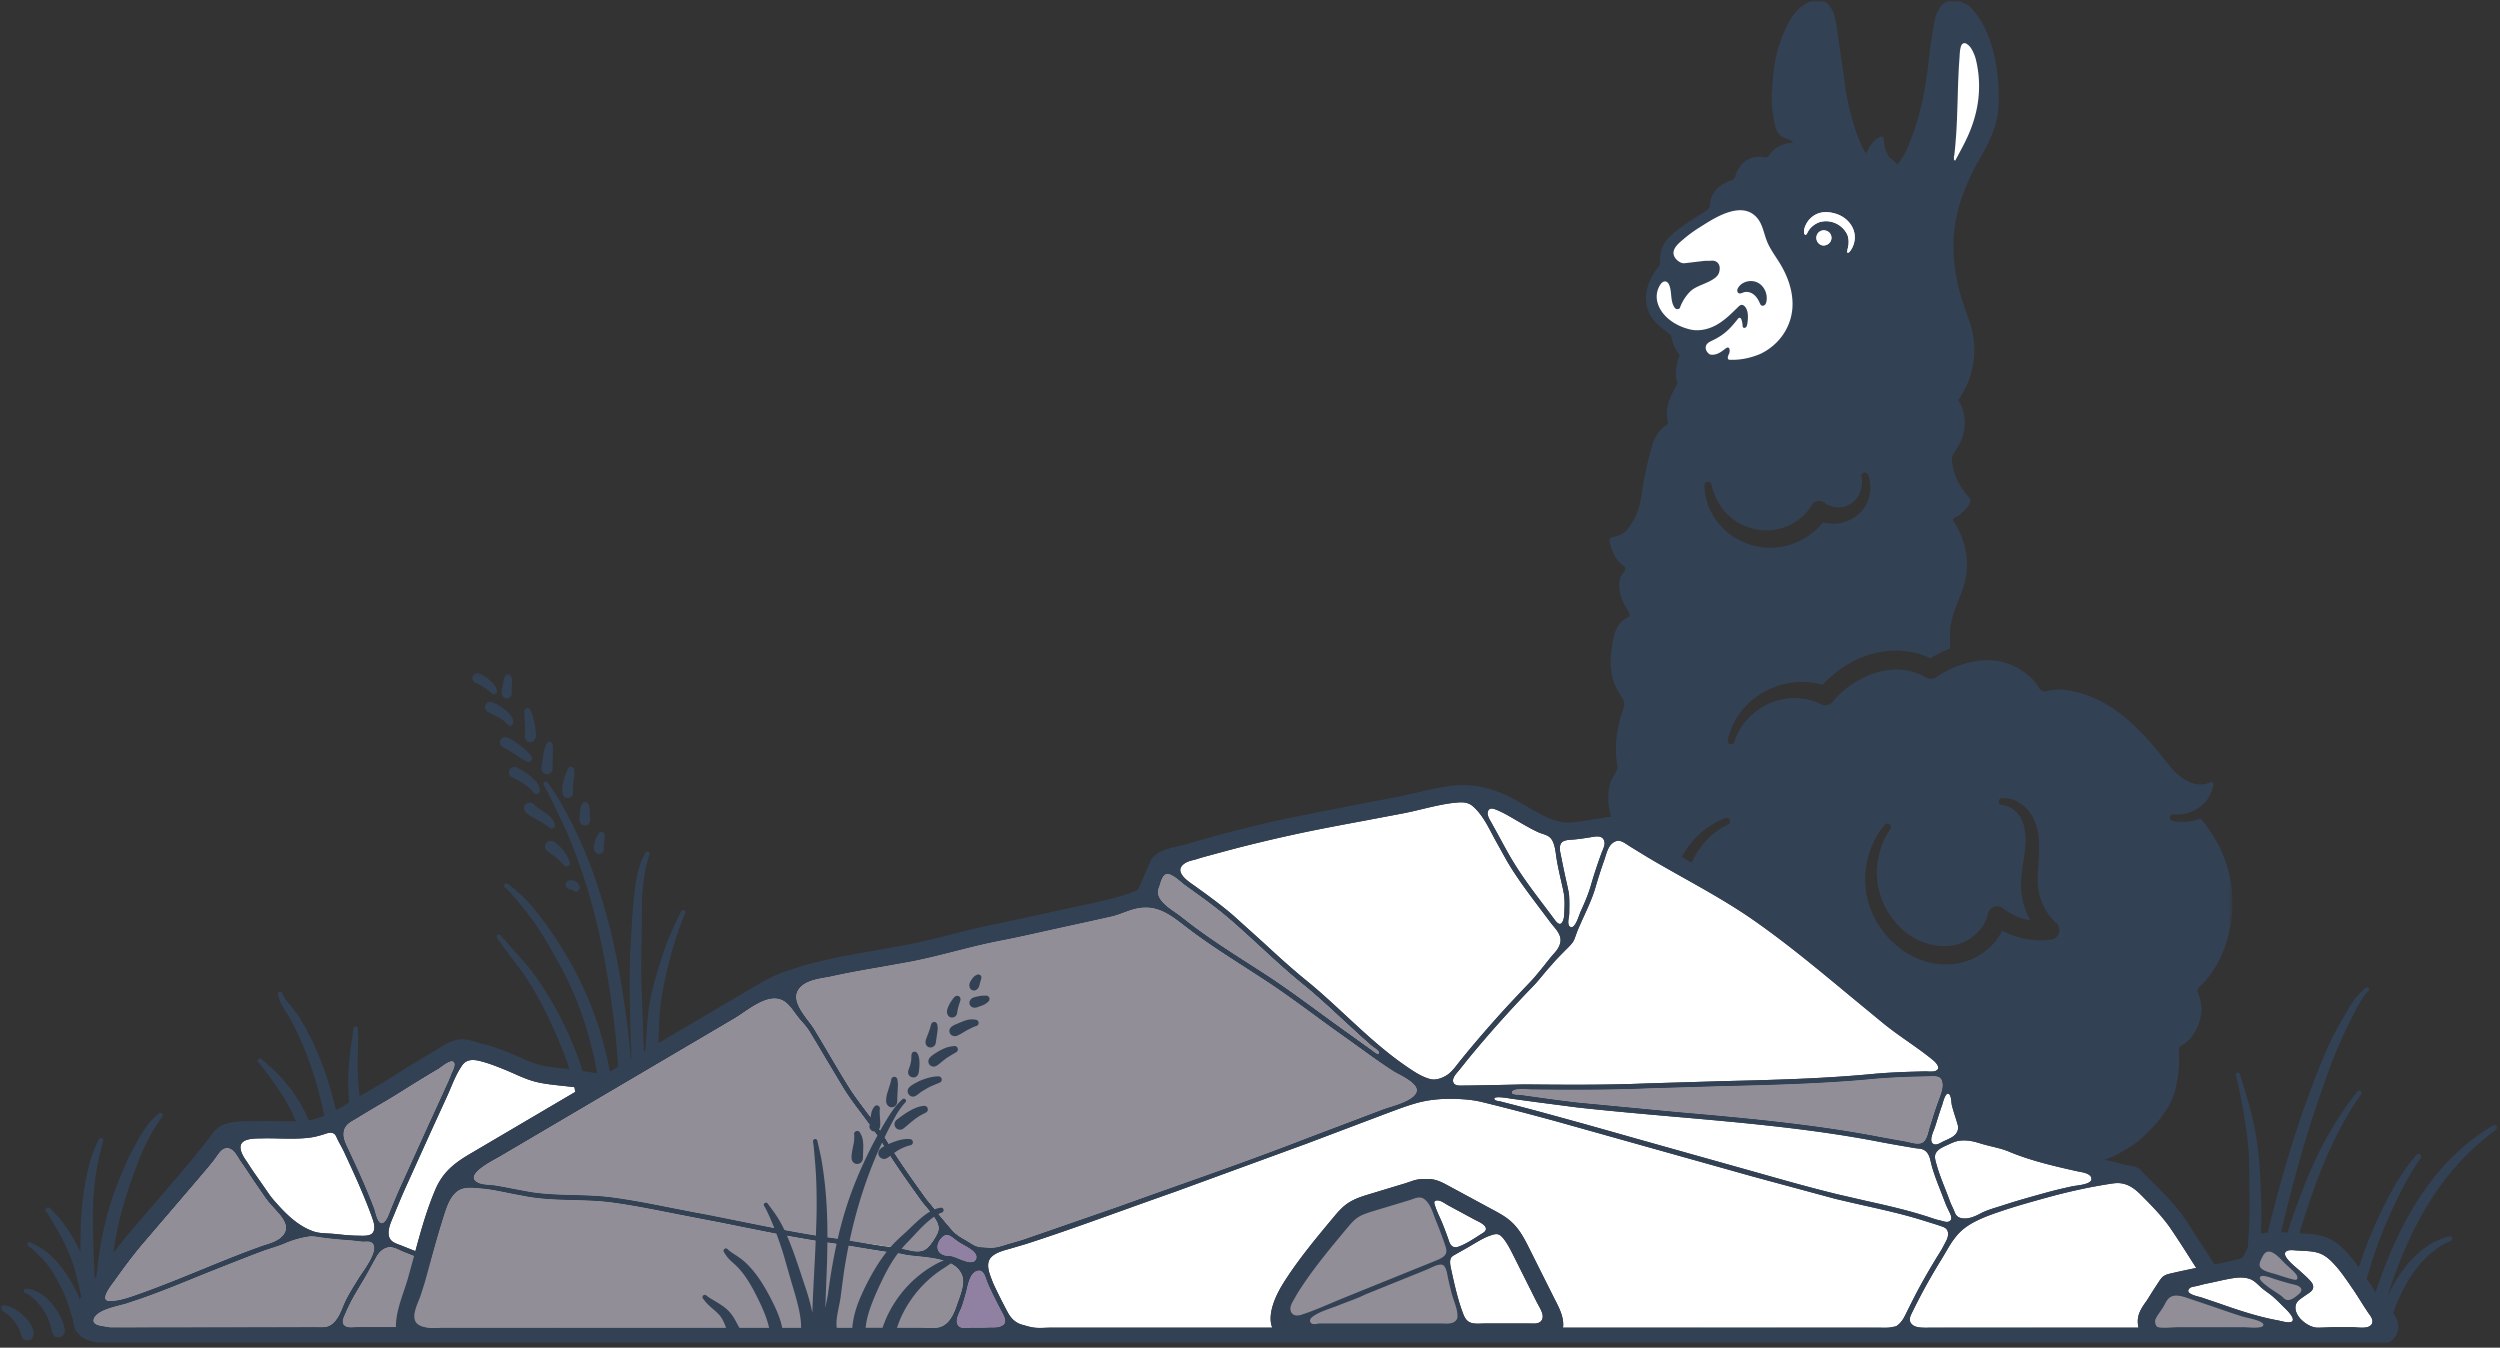 <svg xmlns="http://www.w3.org/2000/svg" fill="none" viewBox="0 0 640 345"><rect x="0" y="0" width="640" height="345" fill="#333333" stroke="none"/><g clip-path="url(#a)"><mask id="b" width="167" height="345" x="406" y="0" maskUnits="userSpaceOnUse"><path d="M572.773 0H406.051v344.202h166.722z" fill="#fff"/></mask><g mask="url(#b)"><mask id="c" width="167" height="345" x="406" y="0" maskUnits="userSpaceOnUse"><path d="M572.773 0H406.051v344.202h166.722z" fill="#fff"/></mask><g mask="url(#c)"><mask id="d" width="167" height="345" x="406" y="0" maskUnits="userSpaceOnUse"><path d="M572.773 0H406.051v344.202h166.722z" fill="#fff"/></mask><g mask="url(#d)"><mask id="e" width="166" height="344" x="406" y="0" maskUnits="userSpaceOnUse"><path d="M406.051 0h165.444v343.395H406.051z" fill="#fff"/></mask><g mask="url(#e)"><path d="M439.177 250.111a7.9 7.9 0 0 0 2.813.461c1.097-.011 2.582-.304 3.45-.868a.5.5 0 0 0-.062-.116c-.043-.051-.053-.073-.105-.114-.554-.429-1.37-.523-2.364-.492-1.338.063-2.583.481-3.732 1.129M485.876 41.9c.033-.021.053-.042.074-.063l-.24.303c-.022-.031-.042-.062-.074-.084a2 2 0 0 0 .24-.156m.522-.638c-.136.209-.282.428-.449.575l.449-.575" fill="#334155"/><path d="M413.861 242.625c-4.005-4.339-6.984-10.101-7.665-15.999a21.6 21.6 0 0 1 .033-5.208c.553-4.527 2.487-9.064 6.032-11.763.126-.105.283-.335.252-.44-.9-2.832-1.077-5.708-.335-8.563.303-1.129 1.066-2.134 1.589-3.2.167-.335.408-.742.345-1.066-.94-4.947-.324-9.767 1.317-14.44.482-1.381.691-2.207-.333-3.598-2.552-3.523-3.189-7.675-2.541-11.983.49-3.314.753-6.755 4.412-8.438.178-.084.303-.785.156-1.005-1.149-1.746-2.154-3.513-2.467-5.656-.282-1.904-.21-3.577 1.255-5.019.199-.199.209-1.005.03-1.13-2.205-1.558-3.292-3.785-3.848-6.326-.135-.638-.094-1.057.847-1.286 1.246-.303 2.699-.826 3.472-1.747 2.155-2.572 3.368-5.594 3.828-9.024.532-4.015 1.453-7.999 2.478-11.91.67-2.53 1.913-4.883 4.34-6.326l.01-.01c-.167-.67-.272-1.36-.335-2.05-.23-2.771 1.151-5.605 2.541-7.905.105-.199.157-.512.083-.732-.668-2.29-.25-4.476.576-6.65a.8.8 0 0 0 .052-.293 9.9 9.9 0 0 1-2.018-4.152c-.073-.355-.114-.617-.188-.826a1 1 0 0 0-.178-.188c-1.851-1.537-3.9-2.813-5.144-5.06-2.248-4.079-.743-8.722 1.975-12.151.168-.21.335-.408.42-.66.103-.271.094-.574.094-.867 0-1.663.302-3.377 1.191-4.779.46-.71 1.046-1.328 1.673-1.903 2.615-2.426 5.73-4.224 8.731-6.17.418-.271.9-.616 1.077-1.097.157-.408.105-.92.21-1.36a7.3 7.3 0 0 1 1.066-2.499c1.046-1.516 2.657-2.499 4.424-2.98.345-.094.753-.543.857-.899.544-1.861 1.631-3.608 3.409-4.496.858-.43 1.808-.628 2.76-.66 1.046-.03 2.092.628 2.688-.438 1.046-1.904 3.273-2.876 5.457-3.106.105-.031.21-.052.315-.084.073-.02.147-.041.199-.104a.8.8 0 0 0-.241-.251c-.711-.418-1.538-.617-2.28-.973-1.882-.91-2.165-3.367-2.498-5.228a27 27 0 0 1-.356-3.053 26 26 0 0 1 .03-4.057c.315-3.922.576-7.853 1.915-11.597 1.014-2.865 2.143-5.688 4.098-8.093 1.099-1.35 2.447-2.238 4.089-2.803 2.635-.91 4.35.272 5.375 2.426.837 1.778.993 3.733 1.275 5.647l2.018 14.137c.042.24.074.481.127.722.617 3.67 1.453 7.33 2.729 10.833.596 1.652 1.265 3.325 2.216 4.81l.282.429c.471-1.245 1.109-2.364 2.092-3.294.397-.377 1.62-1.422 2.216-.93.293.24.179.763.21 1.097.031.418.083.837.177 1.255a8.3 8.3 0 0 0 .921 2.352q.172.3.377.597c.041.02.083.041.114.073.68.439 1.265.993 1.767 1.6a.3.3 0 0 0 .074.083 4 4 0 0 0 .24-.303c.167-.146.314-.355.449-.585.095-.147.189-.293.272-.408 1.171-1.684 1.882-3.64 2.625-5.532 2.656-6.797 3.806-13.907 4.591-21.122.303-2.834.763-5.668 1.265-8.48.198-1.067.471-2.123 1.034-3.054-.02-.031-.009-.042 0-.063a5.3 5.3 0 0 1 1.267-1.662c.856-.743 1.756-1.088 2.875-.9 1.871.314 3.534 1.046 4.769 2.5.804.951 1.557 1.976 2.174 3.063 2.583 4.612 3.764 9.631 4.193 14.86.314 3.774.377 7.518-.606 11.24-.983 3.744-3.033 7.027-4.873 10.384-1.83 3.335-3.315 6.786-4.403 10.435-2.561 8.617-1.693 17.369 1.203 25.818.743 2.185 1.611 4.34 2.113 6.587 1.337 5.982-.011 12.506-3.608 17.463 2.018 3.189 2.227 7.455.533 10.833-.544 1.087-1.307 2.06-1.861 3.147-.512.994-.261 2.06-.042 3.137a15.05 15.05 0 0 0 2.791 6.138l1.204 1.548c.23.293.481.606.501.983.022.334-.146.648-.324.931-.825 1.348-2.039 2.551-3.45 3.283-.199.104-.419.198-.565.376-.209.251-.104.471.062.722a33.95 33.95 0 0 1 .471.742c2.876 4.799 3.743 10.457 2.06 15.821-.439 1.411-1.003 2.792-1.537 4.172-.847 2.164-1.673 4.392-1.903 6.724-.104 1.077-.052 2.164-.041 3.241 0 .167.136 1.778-.043 1.852a28.6 28.6 0 0 0-4.976 2.478c-4.706-2.281-10.207-2.5-15.184-1.068-4.82 1.381-9.034 4.277-12.453 7.843-10.478-3.001-22.001 3.504-24.249 14.221-.21 1.035 1.285 1.464 1.651.44 2.97-9.265 13.855-13.992 22.346-9.61a2.38 2.38 0 0 0 2.802-.638c5.689-6.891 15.937-10.989 23.977-6.263a2.41 2.41 0 0 0 2.646-.105c3.733-2.635 8.292-4.161 12.872-4.382h.032c1.651.022 3.314.273 4.903.764l.596.188c2.04.711 4.1 2.007 5.7 3.493a14 14 0 0 1 1.558 1.683c.387.502.637 1.255 1.171 1.61.764.523 1.515.179 2.321.043.888-.147 1.788-.273 2.687-.221 1.673.105 3.336.409 4.947.869 3.251.92 6.304 2.478 9.066 4.422 4.705 3.305 8.564 7.655 12.151 12.141 1.368 1.704 2.718 3.472 4.454 4.821 2.018 1.589 4.705 2.655 7.235 1.661.188-.072.377-.156.565-.177.199-.02.419.042.534.199.23.304 0 .858-.084 1.192-.105.408-.23.795-.398 1.192a9.3 9.3 0 0 1-1.212 2.186.69.69 0 0 1-.062.083l-.064.062c-2.018 2.291-5.082 3.587-8.239 3.294a.87.87 0 0 0-.932.691.86.86 0 0 0 .691 1.003c2.332.482 4.862.241 7.121-.648 4.737 5.637 7.749 12.328 8.135 19.826.419 8.125-2.301 17.745-8.491 23.35-.313.282-.522 1.066-.366 1.432.775 1.767 1.171 3.618.858 5.47-.586 3.544-2.165 6.534-5.459 8.364-.136.074-.208.335-.208.512-.011 1.663.114 3.347-.033 4.989-.145 1.766-.47 3.524-.856 5.259-.639 2.876-2.145 5.385-3.931 7.644a38.4 38.4 0 0 1-5.439 5.615c-1.673 1.412-3.649 2.489-5.573 3.555-1.318.733-2.793 1.151-4.172 1.768-.315.146-.775.532-.753.773.208 2.447-.136 4.778-1.287 6.954-.7 1.318-1.307 2.771-2.3 3.848-1.13 1.244-2.583 2.248-3.995 3.178-1.787 1.193-3.743 2.019-5.928 2.207-.387.042-.941.314-1.109.639-.721 1.379-3.262 2.383-4.663 2.927-1.182.47-2.426.783-3.691.972a114 114 0 0 0-.869 6.034 100 100 0 0 0-.345 3.566c-.042.523-.125 1.066-.073 1.589.042.449.283.847.607 1.16.125.116.24.252.355.366l1.945 1.967 2.237 2.258 1.068 1.076c.512.524 1.474 1.497 1.515 3.012a3.36 3.36 0 0 1-1.16 2.677c-.983.847-2.102.9-2.771.9h-9.275c-.324 0-.606 0-.899-.022-.241 0-.471-.009-.753-.009-2.531 0-3.712-2.342-4.288-3.462l-.145-.283a91 91 0 0 1-1.705-3.408 115.16 115.16 0 0 1-1.705 3.408l-.136.283c-.575 1.12-1.756 3.462-4.287 3.462l-.752.009-.899.022h-9.276c-.669 0-1.787-.053-2.772-.9-.783-.69-1.202-1.631-1.16-2.677.042-1.515 1.004-2.488 1.517-3.012.365-.354.72-.72 1.077-1.076l2.237-2.258a363 363 0 0 1 1.946-1.967c.114-.114.24-.25.355-.366.648-.606.689-1.484.638-2.311-.231-3.711-.827-7.412-1.486-11.063-.125-.731-.271-1.453-.418-2.185-.052-.23-.052-.628-.208-.805-.168-.178-.68-.272-.91-.387a10.6 10.6 0 0 1-3.19-2.29c-.398-.407-.763-.867-1.254-1.16-.576-.346-1.256-.419-1.913-.388a107 107 0 0 0 4.317 15.393l.858 2.279a2.43 2.43 0 0 1-1.36 3.147 2.45 2.45 0 0 1-3.189-1.379 9 9 0 0 1-.208-.554c-2.342-6.118-4.559-12.33-5.899-18.761-.061 0-.125 0-.188-.009-.69-.042-1.379-.011-2.06-.042-.909-.043-1.891-.345-2.76-.617-2.071-.628-4.235-1.569-5.792-3.116-.869-.868-1.434-2.008-2.342-2.813-.064-.053-.127-.115-.189-.167a17.75 17.75 0 0 1-5.395-8.952c-.858-3.513-.65-7.34.668-10.665a2.45 2.45 0 0 0-1.37-3.169 2.6 2.6 0 0 0-1.128-.156c-3.159.344-6.076-2.29-6.024-5.5.011-1.14-.784-2.071-1.83-2.343-3.607-.962-6.829-3.69-8.501-7.111-1.506-2.958-1.694-6.263-.764-9.41a14 14 0 0 1 2.018-3.503c1.852 1.139 4.016 1.809 6.181 1.798 3.032-.031 7.309-.909 7.915-4.527.544-4.067-3.659-6.264-7.12-6.044-2.793.073-5.313 1.088-7.467 2.666-.481-.658-.91-1.38-1.328-2.154-2.697-4.695-3.806-10.478-3.126-15.915.596-5.238 2.645-10.456 6.409-14.232a19.5 19.5 0 0 1 5.197-3.691c.963-.47.356-1.976-.69-1.61-13.991 5.239-18.131 24.082-11.732 36.62a39 39 0 0 0 1.777 3.115c.147.251.304.481.482.722a19.4 19.4 0 0 0-3.023 4.977c-2.415 7.132-.072 14.609 5.627 19.407a17.3 17.3 0 0 0 5.249 3.054c.711 4.025 3.827 7.299 7.738 8.271-.21 0-.565 4.674-.554 5.092a23.3 23.3 0 0 0 .616 5.187c.827 3.472 2.374 6.484 4.78 9.118a25 25 0 0 0 1.913 1.904c-.775.199-1.339.031-2.081-.022-.764-.052-1.548-.011-2.321-.073a22.7 22.7 0 0 1-4.654-.888 14 14 0 0 1-.962-.315l3.211 22.377c.345 2.615-.377 4.79-2.426 6.525-.91.764-1.705 1.663-2.53 2.531-.283.304-.482.68-.838 1.192.565.136.847.252 1.129.252l5.291.009c.984.011 1.694-.386 2.145-1.265.041-.083.094-.178.135-.261 2.227-4.36 4.225-8.825 5.887-13.426a101 101 0 0 0 2.709-8.585 2.594 2.594 0 0 1 2.498-1.924 2.69 2.69 0 0 1 .889.157 2.59 2.59 0 0 1 1.58 3.189c-1.119 3.597-2.427 7.142-3.765 10.656-1.725 4.496-3.732 8.867-5.96 13.133-1.119 2.133-2.708 3.283-5.197 3.231-3.43-.074-6.86 0-10.279-.011a5.74 5.74 0 0 1-1.39-.177c-2.342-.576-3.472-2.96-2.364-5.113.324-.628.826-1.193 1.318-1.705 1.652-1.725 3.303-3.461 5.039-5.092 1.015-.941 1.412-1.966 1.224-3.316a880 880 0 0 0-3.785-25.157 25 25 0 0 1-1.684-1.276c-4.528-3.807-6.974-9.003-7.936-14.755-.064-.377-.136-.889-.388-1.056-.961-.659-2.059-1.151-3.021-1.819-1.276-.889-2.718-1.694-3.67-2.876-1.391-1.746-2.625-3.67-2.96-6.002-.063-.387-.365-.91-.711-1.066-.606-.272-1.318-.315-1.986-.451-2.834-.564-4.967-3.053-5.386-5.813-.073-.482-.386-1.213.544-1.568 1.36-.512 2.468-1.119 3.336-2.322a6.35 6.35 0 0 0 1.192-3.577c.032-3.021-2.071-5.645-2.667-8.615a8.8 8.8 0 0 1 .125-4.068 9.4 9.4 0 0 1 .744-1.903c.136-.251.92-1.182.659-1.485-.44-.501-.983-.983-1.465-1.516m71.711 95.416a.53.53 0 0 0 .147.523c.199.168.471.094.711.094.241.011.471 0 .712 0h4.59c.418 0 .763-.02 1.129-.261.617-.408.889-1.223 1.213-1.862.418-.804.816-1.631 1.213-2.446a110 110 0 0 0 2.049-4.517 2.32 2.32 0 0 1 1.779-1.39c.031-.011.061-.011.094-.011.103-.011.208-.033.313-.033q.157 0 .313.033c.031 0 .063 0 .094.011a2.34 2.34 0 0 1 1.778 1.39 118 118 0 0 0 2.04 4.517c.387.826.794 1.642 1.212 2.446.324.639.596 1.454 1.213 1.862.366.241.701.261 1.129.261h4.591c.24 0 .47.011.711 0 .241 0 .523.063.722-.094a.52.52 0 0 0 .156-.523c-.073-.25-.836-.909-1.014-1.086q-.534-.537-1.066-1.088l-1.224-1.234-.188-.189c-.481-.481-1.088-1.066-1.495-1.945-.481-1.034-.503-1.944-.47-2.728.009-.586.052-1.182.103-1.788.105-1.246.221-2.478.367-3.702a114.01 114.01 0 0 1 .762-5.386 21.4 21.4 0 0 1-3.743-.732c-2.07-.628-3.837-2.007-6.065-2.331-2.163-.304-4.444.397-6.608.523a17.7 17.7 0 0 1-3.492-.126l.125.691a120 120 0 0 1 1.443 11.063c.052.606.094 1.202.105 1.788.03.784.021 1.694-.46 2.728-.418.879-1.015 1.464-1.495 1.945l-.189.189-1.234 1.234-1.066 1.088c-.168.177-.931.836-1.005 1.086m-6.461-44.242c3.576 6.724 10.802 10.384 18.33 10.949l1.339 6.211c.156.804 1.348.795 1.506 0l1.327-6.211c7.54-.565 14.755-4.225 18.331-10.949.449-.889-.711-1.736-1.422-1.045-2.636 2.489-5.668 4.256-8.909 5.416a30.51 30.51 0 0 1-20.162 0c-3.24-1.16-6.284-2.927-8.908-5.416-.701-.7-1.881.167-1.432 1.045m-1.579-67.32c.596 11.492 11.429 22.012 23.297 20.214 4.967-.753 9.537-3.953 11.732-8.47 3.796 2.059 8.219 2.896 12.517 2.322 2.018-.221 2.843-2.876 1.339-4.205-3.086-2.802-4.811-6.901-4.759-11.135.022-4.873 1.213-10.102-.731-14.88-1.35-3.389-4.675-6.317-8.491-5.992-1.077.115-1.015 1.684.042 1.746 2.76.209 4.945 2.656 5.615 5.239 1.234 4.527-.398 9.097-.648 13.751-.315 3.607.523 7.34 2.3 10.529-2.53-.44-4.957-1.484-6.954-3.053-1.077-.858-2.666-.638-3.482.47a2.45 2.45 0 0 0-.418.941c-.837 3.984-4.612 7.331-8.846 8.051-12.36 1.915-22.053-11.448-19.032-23.056.523-2.384 1.527-4.673 2.898-6.744a.89.89 0 0 0-.241-1.234.894.894 0 0 0-1.171.157c-3.546 4.225-5.323 9.829-4.967 15.349m-20.726-86.643c3.859-.857 7.404-3.01 9.882-6.117 7.226 1.935 14.252-4.465 11.554-12.213-.418-1.014-1.933-.544-1.714.523.304 1.37.125 2.802-.388 4.057-1.379 3.712-6.043 4.957-9.086 2.614-1.119-.878-2.655-.439-3.314.785-5.835 8.971-19.085 8.124-24.062-1.266a15.6 15.6 0 0 1-1.557-4.182c-.23-1.036-1.799-.847-1.788.219.24 10.405 10.435 17.797 20.473 15.58" fill="#334155"/><path d="M500.212 40.195a4 4 0 0 0 0 .502.49.49 0 0 0 .063.24.3.3 0 0 0 .189.157h.063c.136-.167.208-.366.313-.554l.397-.721c.032-.053.052-.116.094-.178l1.171-2.207a57 57 0 0 0 1.109-2.248c1.966-4.256 3.032-8.637 3.032-13.112 0-.22 0-.44-.011-.66v-.198c-.009-.209-.009-.428-.031-.648-.01-.199-.02-.408-.041-.607v-.031c-.011-.104-.011-.199-.022-.293s-.009-.178-.02-.261c-.011-.21-.042-.418-.063-.628-.02-.177-.053-.355-.073-.533-.021-.188-.052-.376-.083-.565l-.116-.731c-.021-.116-.041-.241-.072-.367a23 23 0 0 0-.304-1.38 8.5 8.5 0 0 0-.398-1.202 8 8 0 0 0-.198-.46c-.418-.91-.827-1.684-1.694-2.248-.188-.116-.387-.23-.606-.22-.21 0-.409.115-.576.25a1 1 0 0 0-.136.137 3.2 3.2 0 0 0-.24.585c-.283 1.004-.272 2.155-.355 3.19a116 116 0 0 0-.21 3.388l-.052 1.265a6 6 0 0 0-.021.45 5.64 5.64 0 0 1-.021.439l-.083 2.447-.064 2.457-.072 2.112-.074 2.112a46.97 46.97 0 0 1-.053 1.276 107 107 0 0 1-.208 3.702l-.063.826q-.08.957-.156 1.913l-.063.659c-.011.126-.031.24-.042.366-.032.272-.063.544-.083.816-.011.125-.043.261-.053.386a.9.9 0 0 0-.074.377m-35.125 20.098c-.335 1.025.262 2.175 1.276 2.478.952.282 2.07-.324 2.383-1.276.346-1.066-.219-2.133-1.274-2.436-1.035-.303-2.061.22-2.385 1.234m-2.279-3.587c-.586.837-1.035 1.83-.962 2.855.01.178.063.387.209.48.283.179.46-.103.565-.334l.449-.805a5.5 5.5 0 0 1 1.307-1.296c.313-.22.659-.419 1.014-.576.564-.25 1.203-.366 1.81-.397a6.1 6.1 0 0 1 4.966 2.259c.355.46.722.993.878 1.558.199.68.241 1.39.179 2.102-.052.658-.304 1.254-.325 1.913 0 .105.01.23.105.251.052.021.104 0 .157-.031.23-.105.397-.304.543-.513a5.87 5.87 0 0 0 1.015-4.454c-.324-1.715-1.433-3.179-2.897-4.12a6 6 0 0 0-.471-.282 8 8 0 0 0-1.693-.67c-1.035-.292-2.144-.418-3.21-.25-1.454.23-2.771 1.087-3.639 2.31" fill="#fff"/><path d="M466.363 62.77c.952.283 2.07-.323 2.383-1.275.346-1.066-.219-2.133-1.274-2.436-1.035-.293-2.051.23-2.385 1.234a1.99 1.99 0 0 0 1.276 2.478m-4.505-3.221c.01.178.063.387.209.48.283.179.46-.104.565-.334a7 7 0 0 1 .449-.805 5.5 5.5 0 0 1 1.307-1.297 6 6 0 0 1 1.015-.575c.565-.25 1.202-.366 1.809-.397a6.1 6.1 0 0 1 4.966 2.259c.357.46.722.993.88 1.558.197.68.24 1.39.177 2.102-.052.658-.304 1.254-.324 1.913 0 .105.011.23.105.25.051.022.103 0 .156-.03.23-.105.398-.304.544-.513a5.87 5.87 0 0 0 1.014-4.454c-.324-1.715-1.432-3.18-2.896-4.12a6 6 0 0 0-.471-.283 8.2 8.2 0 0 0-1.694-.669c-1.035-.292-2.143-.418-3.21-.25-1.485.23-2.802 1.087-3.67 2.3-.564.847-1.015 1.85-.931 2.865m-36.756 13.228c.23-.355.586-.648.993-.721l.209-.031c.45.073.794.418.983.867.774 1.789.273 3.995 1.286 5.657.116.21.261.398.471.513a.72.72 0 0 0 .534.052.54.54 0 0 0 .313-.104c.136-.115.199-.283.251-.45a11.6 11.6 0 0 1 2.279-3.66c.983-1.077 2.185-1.547 3.503-2.112.973-.418 1.956-.826 2.834-1.433.962-.669 1.401-1.296 1.485-2.478.074-.983-.397-1.736-1.171-2.028a2.3 2.3 0 0 0-.973-.115c-.617.062-1.265 0-1.893.062l-4.308.513c-.449.052-.951.146-1.359.01 0 0-.02 0-.02-.01-.963-.314-1.987-1.318-2.092-2.343-.167-1.537 1.464-2.812 2.499-3.701a34 34 0 0 1 4.203-3.075l.817-.512c3.69-2.353 10.268-6.305 13.959-1.799.481.596.836 1.266 1.118 1.966.063.157.127.314.179.481.114.314.219.638.324.973l.46 1.474a6.79 6.79 0 0 0 .167.481c.052.157.115.314.178.481.837 2.092 2.238 3.89 3.398 5.814 1.81 3.001 3.064 6.4 3.158 9.892.156 5.626-3.064 10.624-8.083 13.081-.052.021-.105.053-.157.073-2.404 1.036-5.291 1.663-8.051 1.496-.241-.168-.355-.44-.23-.868.083-.303.251-.575.345-.878.084-.283.104-.597.053-.89-.022-.156-.064-.303-.189-.397-.251-.209-.627 0-.879.199-.626.492-1.276.983-2.007 1.286-.628.251-1.329.356-1.977.188a3.2 3.2 0 0 1-.617-.554c-.376-.47-.565-1.13-.344-1.694.125-.324.355-.575.637-.774.335-.25.753-.439 1.13-.616a16 16 0 0 0 2.101-1.203c.094-.052.188-.126.282-.199a11.77 11.77 0 0 0 .576-.428c.565-.46 1.108-.952 1.6-1.485.637-.67 1.202-1.37 1.777-2.102a.64.64 0 0 1 .241-.23.4.4 0 0 1 .156-.084c.147-.042.293.042.387.147.105.104.147.25.199.387.136.407.219.826.252 1.244.02.313-.033.742.407.795.178.02.355-.063.502-.189.021-.02.032-.041.052-.062.136-.199.199-.44.241-.68a10.23 10.23 0 0 0 .177-1.872c0-.868-.125-1.757-.617-2.457-.25-.366-.659-.69-1.097-.617a1.89 1.89 0 0 0-.136.031.3.3 0 0 0-.085.042c-.271.147-.532.418-.742.617-1.537 1.516-3.095 3.053-4.945 4.183-.094.052-.177.104-.272.156l-.157.095c-.105.063-.21.115-.313.167a2 2 0 0 1-.231.115c-2.008.983-4.308 1.39-6.493.805-2.217-.596-4.266-1.59-5.991-3.325-2.176-2.248-3.148-5.375-1.287-8.167m21.289 2.06c.869-.282 1.862 0 2.583.576.481.386.858.878 1.16 1.421.011.011.011.022.011.032.147.25.272.523.387.784a.3.3 0 0 0 .042.084c.073.157.157.314.293.418.272.21.69.126.931-.105.251-.24.355-.585.418-.92.345-1.83-.534-3.858-2.176-4.737s-3.92-.407-4.976 1.12c-.168.24-.304.512-.325.794-.02.293.105.606.356.742.387.21.867-.062 1.296-.209" fill="#fff"/></g></g></g></g><mask id="f" width="640" height="174" x="0" y="171" maskUnits="userSpaceOnUse"><path d="M640 171.133H0v173.069h640z" fill="#fff"/></mask><g mask="url(#f)"><mask id="g" width="640" height="174" x="0" y="171" maskUnits="userSpaceOnUse"><path d="M640 171.133H0v173.069h640z" fill="#fff"/></mask><g mask="url(#g)"><mask id="h" width="640" height="174" x="0" y="171" maskUnits="userSpaceOnUse"><path d="M639.976 171.133H.023v173.069h639.953z" fill="#fff"/></mask><g mask="url(#h)"><mask id="i" width="640" height="173" x="0" y="172" maskUnits="userSpaceOnUse"><path d="M639.345 172.274H.023v171.929h639.322z" fill="#fff"/></mask><g mask="url(#i)"><path d="M607.23 338.837a.6.6 0 0 1-.052.109c-.757 1.412-3.583.823-4.855.823h-4.995l-4.176.111c-2.423-.129-5.984-2.959-5.465-5.656.232-1.206 1.317-1.725 2.183-2.38.246-.188.503-.35.742-.51.737-.481 1.438-.937 1.552-1.718.074-.497-.121-.999-.582-1.537-.699-.821-1.542-1.576-2.356-2.307l-.784-.718c-.668-.613-4.176-3.299-3.385-4.471.509-.752 1.978-.529 2.741-.477q1.112.067 2.217.125c2.985.149 4.666.561 6.763 2.599 1.978 1.931 3.551 4.236 5.225 6.681l.642.932 1.524 2.364 1.529 2.381.367.569c.541.855 1.663 1.961 1.165 3.08m-19.17-11.408c-.107.169-.337.252-.735.169-1.594-.34-3.181-.916-4.74-1.4-1.106-.343-2.345-.564-3.342-1.206-1.421-.901-.578-2.193-.003-3.368 1.518-3.077 4.391.506 5.677 1.782.921.914 2.074 1.784 2.872 2.802.291.372.461.922.271 1.221m.087 4.157c-.602.493-1.5 1.213-2.366 1.23a1.45 1.45 0 0 1-.613-.12c-.445-.201-.815-.703-1.214-.992a32 32 0 0 0-1.529-1.024l-2.076-1.461c-.45-.367-2.05-1.465-1.799-2.199.334-.962 3.088.215 3.657.387l4.114 1.22c.827.223 2.446.392 2.796 1.341.24.659-.519 1.259-.97 1.618m-25.908-6.985-6.848 1.488c-1.428.362-1.865.753-2.645 1.931l-.622.944-2.105 3.298c-.191.33-.45.697-.724 1.087-.89 1.267-2.004 2.841-2.025 4.822a6.92 6.92 0 0 0 .195 1.72h-53.79c-1.244 0-3.164.1-4.141-.791-1.099-1.015-.537-2.085.021-3.218a179 179 0 0 1 2.089-4.123c1.703-3.243 3.54-6.413 5.462-9.535 1.56-2.52 2.738-5.05 4.966-7.106 2.648-2.432 6.682-3.86 10.015-4.994 3.963-1.348 7.996-2.467 12.023-3.579a144 144 0 0 1 15.817-3.449c.923-.142 1.819-.291 2.763-.208 1.38.121 2.613.694 3.711 1.507 1.06.798 1.841 1.654 2.765 2.579 2.09 2.107 4.283 4.405 6.12 6.955q.302.402.569.819c1.834 2.699 3.626 5.517 5.362 8.248l1.022 1.605m17.192 14.603c-.089.589-1.334.696-2.551.672-.964-.017-1.912-.107-2.277-.107h-16.984c-.599 0-1.22.039-1.826.074l-.975.051h-1.421a5 5 0 0 1-.941-.143c-.497-.134-.757-.886-.747-1.523.007-.607.652-1.529 1.217-2.334.316-.447.637-.906.918-1.392.549-.929.932-2.038 1.962-2.548 1.445-.716 3.563.125 4.978.604l2.397.8 4.692 1.595q.748.258 1.498.523a149 149 0 0 0 4.858 1.605c.312.095 1.182.266 2.12.506 1.495.38 3.183.931 3.082 1.617m7.382-.945c-.592.63-2.872-.084-3.573-.213a65 65 0 0 1-5.182-1.177 72 72 0 0 1-2.511-.718c-2.436-.728-4.849-1.552-7.243-2.398q-.004-.005-.007-.004l-4.713-1.597c-.627-.211-3.955-.793-3.316-2.006.389-.742 1.263-.746 1.979-.898.862-.187 1.701-.457 2.585-.635.041-.007.078-.017.12-.024 1.504-.291 3.014-.666 4.534-.978.876-.18 1.746-.342 2.623-.459 1.293-.174 2.682-.174 3.915.29 1.224.464 2.045 1.48 3.013 2.307.917.784 1.967 1.425 2.872 2.219a37 37 0 0 1 2.256 2.162c.492.523 3.559 3.158 2.648 4.129M501.26 288.89c-.086 1.058-.821 1.876-1.887 2.416-.009.007-.521.264-.521.264-.613.312-1.23.551-1.826.876-.57.308-1.362.749-2.018.44-1.375-.655-.027-3.267.264-4.152q.24-.706.437-1.344c.457-1.508.942-3.004 1.468-4.495.181-.488.805-3.324 1.672-2.876.727.378.655 2.256.838 2.966.409 1.623.978 3.198 1.441 4.793a2.8 2.8 0 0 1 .132 1.112m34.15 12.996c-.083 1.384-3.891 1.588-4.817 1.789-2.287.496-4.566 1.03-6.82 1.653-3.698 1.022-7.396 2.045-11.038 3.243-1.857.615-3.955 1.134-5.68 2.052-1.401.752-3.036 1.501-4.692 1.261-1.046-.141-1.616-.628-1.983-1.604-.349-.926-.846-1.795-1.189-2.721a118 118 0 0 0-1.184-3.094c-.822-2.08-1.67-4.235-2.266-6.39-.258-.94-.663-2.098-.091-2.999.59-.945 1.715-1.428 2.685-1.871 1.073-.484 2.211-1.081 3.404-1.202 1.492-.152 2.845.037 4.227.415.265.07.541.153.808.237 1.096.349 2.166.606 3.195.862 1.509.368 2.926.707 4.312 1.289 3.766 1.573 7.697 2.711 11.658 3.684 1.967.492 3.937.933 5.919 1.373 1.064.228 3.638.485 3.552 2.023m-36.677 10.89c-.634.166-1.651-.272-2.294-.398-.95-.195-1.903-.57-2.826-.863a79 79 0 0 0-1.881-.591c-4.651-1.41-9.479-2.487-14.15-3.53l-7.416-1.709c-7.071-1.729-14.174-3.75-21.054-5.701l-10.605-2.977-19.85-5.576a3949 3949 0 0 0-12.819-3.622l-12.463-3.42a729 729 0 0 0-6.263-1.646l-3.005-.773c-.203-.046-.558-.077-.879-.163l-.299 1.178.296-1.178c-.324-.081-.607-.226-.673-.475-.236-.925 3.895-.131 4.325-.08l6.307.863 10.576 1.379c8.312.919 16.767 1.661 24.956 2.382 17.287 1.514 35.163 3.077 52.463 6.432 2.78.54 5.621 1.026 8.376 1.49l.622.107c.83.135 1.797.097 2.519.576q.067.041.124.083c.916.686 1.213 1.747 1.456 2.824l.246 1.012c.613 2.221 1.476 4.405 2.305 6.522l1.177 3.058c.209.558.513 1.191.833 1.861.402.841 1.424 2.537-.104 2.935m-2.327-31.44a103 103 0 0 0-1.907 5.687l-.422 1.31c-.402 1.213-.611 3.008-1.562 3.92-.694.659-1.747.599-2.764.404l-1.819-.408a331 331 0 0 1-6.507-1.175c-17.373-3.368-35.288-4.935-52.605-6.456l-24.917-2.374c-3.535-.395-7.098-.89-10.554-1.375q-2.041-.287-4.082-.569c-.406-.053-2.412.044-2.242-.703.145-.663 1.379-.804 2.596-.804.995 0 1.975.096 2.349.096 10.002.097 19.789.143 29.492-.263l19.539-.589c12.543-.301 25.525-.613 38.256-1.817 3.286-.307 6.594-.474 9.899-.584a400 400 0 0 1 4.883-.123c1.074-.027 2.571-.197 3.039 1.026.602 1.56-.135 3.328-.672 4.797m-.273-7.732c-.444 1.012-2.471.644-3.313.666l-4.613.131c-3.028.108-6.05.271-9.065.558-12.688 1.2-25.643 1.518-38.17 1.815l-19.56.587c-9.673.402-19.438.36-29.434.267a115.94 115.94 0 0 0-2.359 0v-.004l-6.11.132-7.313.134-2.35.026c-.6.007-1.455-.101-1.747-.711-.498-1.05.527-2.18 1.141-2.907.95-1.127 1.843-2.298 2.776-3.438a302 302 0 0 1 16.483-18.427c1.472-1.529 2.728-3.23 4.13-4.787.582-.633 1.124-1.305 1.709-1.929a107.56 107.56 0 0 1 2.775-2.832c.666-.665 1.522-1.493 1.878-2.359s.642-1.793 1.009-2.663c.271-.645.559-1.278.843-1.915 1.309-2.895 2.713-5.743 3.61-8.814a123 123 0 0 1 2.198-6.838c.655-1.854 1.053-4.418 3.257-5.025 1.082-.305 2.554.912 3.449 1.463l4.578 2.799c2.981 1.768 5.992 3.46 9.004 5.147 5.954 3.348 12.108 6.797 17.698 10.685 8.566 5.954 16.819 12.812 24.807 19.442l8.675 7.149c2.058 1.681 4.234 3.203 6.338 4.686 2.18 1.535 4.44 3.122 6.498 4.824.486.412 1.483 1.446 1.178 2.138m-86.124-55.266a125 125 0 0 0-2.774 8.438c-.679 2.331-1.648 4.548-2.66 6.745-.121.263-.396 1.126-.752 1.968-.503 1.162-1.182 2.274-1.913 1.751-.832-.604-.219-2.461-.191-3.276l-.038-4.813c-.115-.949-.443-2.375-.817-4.02l-1.048-5.001-.437-2.17a6 6 0 0 1-.055-.762c0-.551.101-1.057.402-1.445.424-.548 1.331-.697 2.129-.765l.793-.06c1.483-.111 2.966-.347 4.442-.579 1.225-.198 3.091-.672 3.592.909.334 1.063-.32 2.124-.673 3.08m-9.525 14.767c-.044.964-.014 2.083-.526 2.946-.683 1.158-1.601-.086-2.103-.78l-.79-1.059-1.844-2.454c-2.991-3.958-5.805-7.691-8.305-11.909-.987-1.674-1.967-3.482-2.997-5.395l-2.065-3.75a12 12 0 0 0-.235-.402c-.367-.627-.791-1.415-.791-2.114q0-.198.053-.388c.27-.954 1.09-.919 1.878-.618.866.334 1.784.767 2.603 1.204.886.477 1.826 1.028 2.823 1.611 1.802 1.054 3.608 2.115 5.493 2.998 1.487.7 3.03.672 3.822 2.395.417.911.589 1.774.729 2.668h.003l.236 1.67c.308 1.914.731 3.799 1.165 5.688.367 1.615.69 3.014.79 3.888.148 1.248.124 2.54.061 3.801m-1.083 8.377c-.329 1.254-1.071 2.061-1.9 2.994-.876.987-1.68 2.076-2.506 3.102-1.167 1.43-2.259 2.79-3.412 3.974a327 327 0 0 0-5.743 6.086 324 324 0 0 0-8.214 9.312 267 267 0 0 0-3.802 4.6c-1.028 1.267-2.11 2.9-3.528 3.763-1.147.696-2.709 1.265-3.999.963-2.386-.554-4.745-2.228-6.736-3.604-2.347-1.623-4.61-3.414-6.821-5.296v.004c-2.811-2.388-5.531-4.911-8.196-7.385-3.303-3.057-6.713-6.231-10.252-9.094-3.759-3.05-7.395-6.394-10.91-9.63l-7.674-6.922c-3.15-2.713-6.353-5.025-9.751-7.474-1.272-.919-3.416-2.205-3.774-3.858-.161-.766.316-1.418.926-1.871.244-.187.513-.337.763-.458.862-.399 1.871-.54 2.779-.845 1.006-.341 2.045-.593 3.067-.881l6.339-1.709a406 406 0 0 1 13.707-3.291l.29-.066c6.29-1.397 12.761-2.603 19.013-3.765l10.227-1.936c1.579-.309 3.212-.694 4.789-1.074 3.185-.756 6.47-1.543 9.506-1.713.966-.059 1.952.045 2.814.531.458.253.887.668 1.25 1.026 1.127 1.118 2.039 2.453 2.853 3.846h.004c.814 1.396 1.539 2.859 2.29 4.242l3.025 5.438c2.535 4.283 5.372 8.04 8.378 12.025q.92 1.219 1.84 2.446l.789 1.061c1.182 1.608 3.158 3.231 2.569 5.459m-46.332 28.023v.037c-.053.545-.659.229-1.169-.125l.004-.003c-.312-.221-.575-.447-.661-.506a371 371 0 0 1-2.724-1.958 433 433 0 0 0-3.816-2.731l-7.281-5.279c-4.225-3.087-8.589-6.285-13.023-9.193a662 662 0 0 0-4.839-3.122c-5.167-3.313-10.511-6.749-15.457-10.589l-1.936-1.514c-1.693-1.32-5.414-3.302-5.733-5.808a2.7 2.7 0 0 1-.013-.606c.059-.538.343-1.112.494-1.654.316-1.081.923-3.23 2.507-2.654 1.546.568 2.693 1.851 4 2.803q.904.651 1.795 1.296c3.368 2.43 6.553 4.728 9.658 7.414 2.596 2.235 5.16 4.605 7.653 6.889 3.524 3.247 7.173 6.613 10.964 9.682 3.5 2.843 6.9 5.989 10.188 9.04l4.938 4.536 2.583 2.272c.149.125.441.316.759.545.527.378 1.109.835 1.109 1.228m27.319 45.215c-.076.475-.527.785-.942 1.043-1.861 1.143-3.728 2.488-5.778 3.278-.394.155-.81.308-1.226.256-1.161-.155-1.425-1.378-1.744-2.283a106 106 0 0 0-1.358-3.604c-.689-1.743-1.663-3.481-2.135-5.293-.051-.203-.058-.44.084-.593.079-.095.208-.148.329-.179 1.05-.263 2.29.772 3.157 1.241l3.392 1.833q1.614.869 3.227 1.744c.885.474 2.032.914 2.704 1.69q.01.015.02.024c.19.233.319.54.27.843m14.126 23.484a1.49 1.49 0 0 1-.215.2c-.738.573-1.828.409-2.703.409h-11.42c-1.268 0-2.98.246-4.109-.402-.944-.541-1.338-1.622-1.688-2.582a50 50 0 0 1-1.159-3.633c-.695-2.474-1.241-4.985-1.784-7.501-.242-1.139-.391-2.282.211-2.934.213-.224.521-.4.819-.564l3.287-1.864c1.962-1.105 3.9-2.458 6.056-3.143.569-.181 1.175-.365 1.743-.19.876.265 1.667 1.482 2.144 2.217.69 1.066 1.255 2.208 1.826 3.341l3.976 7.943q.94 1.884 1.886 3.767c.513 1.03 1.251 2.12 1.5 3.209.129.6.041 1.275-.37 1.727m-21.402-1.266a2.2 2.2 0 0 1-.053.499c-.121.499-.547.885-1.008 1.099-.951.442-2.204.274-3.24.274h-30.907c-.589 0-1.548.335-2.071.042a.9.9 0 0 1-.438-.556.8.8 0 0 1-.027-.232c.013-.457.395-.807.762-1.07 1.865-1.327 4.374-1.962 6.492-2.819 2.283-.917 4.719-1.7 6.916-2.799l12.016-4.859 3.704-1.501c1.029-.412 2.367-1.223 3.452-1.276.254-.009.524.011.738.14.16.097.281.246.386.401.569.885.692 2.192.917 3.2l.882 3.676c.488 1.876 1.499 3.851 1.479 5.781m-2.891-16.229c-.262.976-1.443 1.528-2.52 1.964q-.474.188-.942.384l-9.25 3.74-13.323 5.389c-3.607 1.46-7.2 3.15-10.894 4.345-.736.241-1.592.386-2.23-.043-.463-.309-.716-.878-.723-1.432-.013-.977.71-2.001 1.164-2.829.523-.956 1.11-1.878 1.712-2.792 3.455-5.224 7.57-10.154 11.551-14.93.87-1.044 1.691-2.025 2.651-2.707 1.213-.863 2.828-1.351 4.392-1.827l9.099-2.751c.986-.298 2.15-.922 3.186-.54.267.098.505.27.727.45 1.479 1.224 2.072 3.629 2.79 5.354a104 104 0 0 1 2.323 6.189c.241.729.453 1.436.287 2.036m-7.496-41.449c-.198 1.521-2.472 2.633-4.678 3.437a55.09 55.09 0 0 1-2.163.714l-1.594.52-20.126 7.619c-11.072 4.31-22.477 8.344-33.511 12.25q-3.162 1.116-6.308 2.236-4.07 1.442-8.143 2.917l-23.955 8.304c-1.243.402-2.506.765-3.739 1.112-1.21.343-2.401.804-3.642 1.002-1.182.18-2.441.006-3.626-.053-1.602-.076-2.738-1.057-4.051-1.816l-.87-.499c-.849-.523-1.661-1.049-2.343-1.78a59 59 0 0 1-2.361-2.746c-.574-.695-1.191-1.368-1.742-2.085a77 77 0 0 0-1.074-1.38c-.634-.801-1.327-1.553-1.93-2.387l-.14-.189c-3.33-4.65-6.781-9.46-9.754-14.423-1.561-2.589-3.391-5.017-5.165-7.368-1.614-2.131-3.282-4.338-4.706-6.636-1.612-2.586-3.185-5.253-4.703-7.839l-4.02-6.744c-1.546-2.513-6.171-6.907-3.996-10.096 1.823-2.661 5.802-2.8 8.608-3.428 4.122-.914 8.284-1.639 12.442-2.359l7.441-1.331c3.958-.759 7.894-1.76 11.696-2.724 3.684-.932 7.493-1.903 11.263-2.63 4.218-.815 8.469-1.768 12.574-2.687l6.961-1.535 2.014-.426 7.403-1.653c1.982-.505 3.781-1.393 5.749-1.889 5.361-1.344 8.79 1.272 12.791 4.37 4.98 3.868 10.352 7.313 15.544 10.65l4.827 3.126c4.412 2.887 8.765 6.068 12.975 9.152a460 460 0 0 0 7.299 5.279l3.799 2.727 3.413 2.454a160 160 0 0 0 5.517 3.764c1.331.859 6.302 2.942 6.024 5.07m135.559 38.312-1.389 2.6a166 166 0 0 0-6.37 11l-2.298 4.554c-.683 1.385-1.213 2.585-2.474 3.568-.439.35-.79.305-1.296.426-.998.237-1.896.171-2.939.171h-81.393c.358-2.475-.971-5.057-1.968-6.99l-.308-.6-6.371-12.722c-1.137-2.269-2.427-4.842-4.595-6.81-1.411-1.283-3.063-2.177-4.523-2.962l-11.937-6.451c-1.248-.668-3.11-1.677-5.221-1.497-1.947-.103-2.903.191-4.276.677l-1.313.435-9.104 2.755c-1.813.552-3.868 1.175-5.674 2.45-1.428 1.023-2.52 2.33-3.482 3.485-4.06 4.865-8.252 9.897-11.846 15.324-1.39 2.1-2.794 4.415-3.629 7.055-.548 1.727-.942 3.99-.173 5.847h-56.717c-1.519 0-3.084.184-4.579-.059-.921-.152-1.791-.442-2.722-.69-1.672-.45-2.861-1.607-3.658-3.091a143 143 0 0 1-3.507-6.949c-.236-.485-.447-1.043-.68-1.639-.624-1.6-1.479-3.93-.245-5.444 1.161-1.418 3.586-1.955 5.267-2.44l3.785-1.119c8.051-2.589 16.149-5.499 23.985-8.321l8.144-2.918 6.3-2.229 33.547-12.271 20.115-7.606 3.691-1.369c1.425-.507 2.852-.988 4.317-1.394 3.774-1.047 7.69-1.202 11.586-.96 1.83.111 3.46.329 5.237.763l3.357.831 2.902.738a847 847 0 0 1 12.485 3.313l19.991 5.608 19.864 5.576 10.591 2.974 21.107 5.71a348 348 0 0 0 7.44 1.717c4.64 1.042 9.446 2.113 14.056 3.514q.926.276 1.858.575c1.095.346 2.196.662 3.278 1.042.752.268 1.702.469 2.048 1.287.34.807.11 1.798-.264 2.536M256.59 339.371c-1.054.613-2.34.443-3.5.492-1.394.059-2.809.028-4.204.028-1.206 0-3.039.53-3.75-.746-.765-1.386.652-3.452 1.095-4.761.359-1.084.686-2.211.994-3.304.5-1.722.891-5.336 3.084-5.796q.02-.009.038-.007c1.509-.285 1.907 1.6 2.313 2.65.242.613.468 1.192.716 1.716a151.14 151.14 0 0 0 2.882 5.767c.599 1.143 1.913 3.049.332 3.961m-6.621-17.235c-.5 1.872-3.179.646-4.288.236-.688-.253-1.361-.589-2.083-.755-.599-.122-1.167-.041-1.77-.208-2.09-.575-2.34-2.53-1.14-4.13.461-.615.883-.948 1.285-1.073 1.201-.388 2.247 1.003 3.701 1.878.281.171.584.344.89.52 1.064.613 3.827 1.949 3.405 3.532m-9.635-7.479c-.101.887-.637 1.768-1.093 2.506-.554.886-1.2 1.85-2.026 2.502a4.4 4.4 0 0 1-.673.422c-.25.125-.544.185-.812.237-1.313.276-2.834-.191-4.12-.469-.818-.172-1.587-.343-2.246-.405-3.046-.315-6.147-.856-9.146-1.369l-6.718-1.074c-7.826-1.063-15.707-2.662-23.331-4.2l-6.731-1.352a361 361 0 0 0-4.921-.946 72 72 0 0 1-1.095-.204l-5.482-1.068c-4.963-.984-10.102-2.003-15.211-2.686-3.299-.44-6.688-.53-9.967-.614-3.812-.096-7.748-.208-11.519-.872l-3.833-.718a187 187 0 0 0-4.478-.828c-1.351-.229-3.268-.128-4.491-.708-1.875-.879-1.224-2.166.194-3.392 1.66-1.445 4.38-2.807 5.285-3.341l9.727-5.725 17.766-10.459q2.16-1.27 4.314-2.54 2.168-1.273 4.335-2.551l24.023-14.147c3.499-2.058 9.229-7.375 13.275-3.919 1.149.98 1.93 2.287 2.854 3.473 1.057 1.347 2.181 2.384 3.093 3.88l4.013 6.724 4.715 7.863c1.457 2.344 3.144 4.575 4.769 6.731 1.754 2.324 3.566 4.723 5.088 7.256 3.001 5.002 6.474 9.833 9.822 14.501l.139.194c.338.478.81 1.028 1.302 1.618 1.411 1.677 3.362 3.986 3.179 5.68m4.692 19.322c-.929 2.786-2.301 5.866-5.657 5.981-1.355.048-2.765-.069-4.123-.069H113.797l-1.5.044c-1.068.042-2.461.091-3.674-.194-.641-.151-1.23-.394-1.701-.772-2.014-1.626.079-5.334.717-7.199a72 72 0 0 0 1.05-3.278 327 327 0 0 0 1.573-5.686l.243-.906 2.721-9.385c.821-2.516 1.718-6.272 4.162-7.773 1.667-1.022 4.086-.637 5.94-.488 2.623.211 5.254.842 7.835 1.338l3.854.723c3.864.687 7.853.791 11.711.892 3.244.083 6.598.169 9.835.599 5.066.677 10.181 1.694 15.126 2.669q3.293.661 6.59 1.283c.027.007.059.009.083.017l6.064 1.172 5.483 1.101c7.649 1.542 15.55 3.143 23.41 4.211 2.229.305 4.488.692 6.677 1.07 3.016.519 6.138 1.058 9.237 1.38.585.055 1.32.215 2.107.384 4.279.918 13.3.274 15.055 5.565.712 2.153-.683 5.279-1.369 7.321m-96.159-55.381-28.624 16.853c-4.047 2.382-6.927 4.735-8.778 9.067-2.173 5.079-3.694 10.492-5.122 15.782l-3.552-1.415a7 7 0 0 0-.485-.18l-.42 1.105.416-1.109c-1.133-.429-2.325-.827-2.696-2.099-.52-1.753.548-3.879 1.206-5.479a297 297 0 0 1 2.589-6.17l7.194-15.892 3.872-8.456c.436-.96.841-1.951 1.257-2.926.7-1.628 1.425-3.236 2.413-4.692.336-.499.648-.897 1.192-1.213.956-.536 2.083-.47 3.164-.242a19.6 19.6 0 0 1 1.379.36c1.906.548 3.75 1.286 5.58 2.035.738.301 1.469.624 2.179.938 1.9.85 3.86 1.723 6.087 2.212 2.019.44 4.13.661 6.186.881 1.646.172 3.34.342 4.924.63.015.007.024.007.039.01m-33.305-3.663a39 39 0 0 1-.939 2.274h-.003l-1.026 2.248-4.152 9.073-7.205 15.922a294 294 0 0 0-2.332 5.534c-.36.883-1.016 3.016-2.149 3.17-.62.088-1.067-.802-1.39-1.746-.138-.401-.252-.808-.353-1.157a13 13 0 0 0-.232-.805 139 139 0 0 0-2.07-5.156c-1.424-3.355-2.959-6.665-4.494-9.963-.735-1.581-1.68-3.289-1.113-5.11.337-1.116 1.296-1.825 2.253-2.363 1.12-.638 2.232-1.341 3.34-2.013l3.186-1.892c2.647-1.511 5.243-3.137 7.756-4.716l7.572-4.6c.589-.336 3.348-2.783 4.027-1.67.503.817-.392 2.21-.676 2.97m-9.552 46.595-.034.118a319 319 0 0 1-1.553 5.623l-.984 3.078c-.964 2.842-1.958 5.777-2.079 8.743-.011.222-.004.445.017.655q-3.295.005-6.595.004l-3.434.007c-.867 0-1.93.208-2.738-.153-1.283-.568-.901-1.785-.45-2.813l.907-2.045c1.11-2.336 2.489-4.609 3.812-6.814l2.717-4.851.818-1.455c.295-.52.69-1.019 1.15-1.425.503-.425 1.082-.756 1.73-.89.874-.177 1.747.121 2.589.502l1.514.689 2.613 1.027m-10.57-5.944c-.71.988-2.786.76-3.853.753-2.031-.015-4.107-.26-6.124-.468l-2.68-.167c-.872-.066-1.739-.177-2.623-.492-3.531-1.254-6.387-3.878-8.823-6.563-.922-1.027-1.799-1.99-2.412-2.892l-2.052-2.959c-1.088-1.56-2.207-3.122-3.237-4.734-.797-1.247-2.1-2.863-2.065-4.412.031-1.397 1.369-1.909 2.804-2.1 1.005-.138 2.058-.114 2.74-.132 1.366-.041 2.756-.006 4.232.025 2.641.059 5.38.114 8.002-.222 1.165-.152 2.284-.447 3.407-.796.904-.278 1.972-.788 2.842-.14.343.257.516.725.69 1.107.547 1.184 1.237 2.28 1.788 3.458 1.722 3.712 3.445 7.423 5.008 11.212.783 1.892 1.545 3.798 2.228 5.73v.007c.381 1.089.908 2.704.128 3.785m-.672 7.036c-1.012 1.892-2.457 3.802-2.974 4.66-1.31 2.167-2.779 4.356-3.763 6.704-.766 1.826-1.452 3.804-3.116 5.062-1.095.839-2.228.731-3.528.729-2.003-.015-3.996 0-5.992.007l-29.73.03-17.454.021c-.454-.09-.918-.167-1.4-.241-1.036-.164-3.202-.373-2.866-1.804.6-2.55 6.495-3.483 8.501-4.134l3.94-1.324c5.261-1.861 10.512-4.016 15.589-6.092 4.973-2.032 10.106-4.13 15.238-5.971 1.885-.672 3.906-1.209 5.763-2.003a25 25 0 0 1 5.944-1.719c1.244-.191 2.318.093 3.524.249.066.007.136.02.201.027 2.236.292 4.481.508 6.734.659 1.12.076 2.25.247 3.344.344.867.076 2.042-.254 2.704.488.807.89.245 2.596-.659 4.308m-22.363-6.28c-1.445 1.632-3.66 2.031-5.618 2.728-5.16 1.847-10.307 3.953-15.283 5.991-5.067 2.069-10.31 4.218-15.543 6.072-2.409.856-5.323 1.975-7.92 1.944-1-.013-1.233-.526-1.087-1.233.27-1.322 1.875-3.297 2.318-3.917 2.194-3.077 4.44-6.127 6.866-9.035l7.638-8.924 7.738-9.042c1.272-1.527 2.62-3.036 3.781-4.653.731-1.026 1.66-2.61 3.199-2.34 1.546.275 2.43 2.388 3.25 3.535 1.418 1.975 2.7 4.062 4.094 6.059q1.035 1.466 2.044 2.948c.666.97 1.563 1.973 2.52 3.021 1.618 1.806 4.169 4.398 2.003 6.846" fill="#fff"/><path d="M143.67 336.897c.599.259 2.414 1.14 1.869 1.996-.741 1.147-2.838.825-3.989.817-1.178-.014-2.362 0-3.538 0l-8.276.014-18.634.018q-8.16.012-16.32.013l-3.43.007c-.867 0-1.93.208-2.742-.153-1.279-.568-.897-1.785-.45-2.809l.911-2.046c1.109-2.336 2.481-4.608 3.812-6.813l2.717-4.851.818-1.455a5.6 5.6 0 0 1 1.154-1.425c.5-.429 1.081-.76 1.73-.894.873-.177 1.746.121 2.588.498l1.515.69a497 497 0 0 0 9.828 3.781c5.036 1.898 10.244 3.868 15.235 6.04l6.584 2.839 8.618 3.733m-27.43-64.932c.499.817-.391 2.212-.679 2.97a36 36 0 0 1-.943 2.274l-1.025 2.249a1162 1162 0 0 1-4.156 9.073l-7.205 15.921-2.329 5.534c-.36.881-1.011 3.016-2.145 3.17-.62.092-1.07-.802-1.393-1.746-.277-.798-.46-1.631-.582-1.962a134 134 0 0 0-2.069-5.152c-1.424-3.355-2.956-6.661-4.495-9.967-.734-1.584-1.677-3.286-1.116-5.112.343-1.116 1.3-1.823 2.253-2.364 1.12-.641 2.235-1.34 3.344-2.013l3.185-1.893c2.648-1.507 5.243-3.133 7.756-4.716l7.572-4.599c.59-.336 3.352-2.783 4.027-1.667m-20.814 46.338c.804.898.246 2.603-.658 4.319-1.012 1.892-2.457 3.798-2.977 4.66-1.303 2.167-2.773 4.356-3.76 6.7-.767 1.823-1.45 3.805-3.116 5.066-1.095.835-2.229.727-3.528.721-2-.014-3.996 0-5.992.006q-14.866.011-29.731.033-8.728.01-17.46.017a27.88 27.88 0 0 0-1.4-.239c-1.033-.167-3.206-.375-2.87-1.806.603-2.55 6.498-3.484 8.505-4.134l3.94-1.325c5.261-1.861 10.512-4.012 15.592-6.092l15.235-5.971c1.885-.672 3.906-1.209 5.763-1.999a25 25 0 0 1 5.947-1.723c1.248-.191 2.319.095 3.528.252l.197.025a107.63 107.63 0 0 0 6.738.658c1.119.077 2.249.247 3.344.344.866.079 2.045-.25 2.703.488m-25.032-8.807c1.629 1.806 4.172 4.402 2.006 6.845-1.445 1.633-3.659 2.035-5.617 2.733-5.16 1.843-10.31 3.948-15.287 5.991-5.067 2.069-10.31 4.218-15.54 6.072-2.412.856-5.326 1.975-7.922 1.944-1.001-.015-1.234-.527-1.088-1.234.274-1.317 1.875-3.293 2.318-3.913 2.198-3.078 4.44-6.131 6.866-9.034l7.638-8.921 7.738-9.042c1.272-1.525 2.62-3.039 3.781-4.655.735-1.024 1.66-2.608 3.2-2.335 1.552.274 2.432 2.388 3.253 3.535 1.418 1.976 2.697 4.059 4.09 6.054a244 244 0 0 1 2.045 2.95c.665.96 1.563 1.958 2.519 3.01m426.688-32.96c.602 1.563-.139 3.331-.679 4.8a107 107 0 0 0-1.907 5.686c-.121.413-.273.857-.422 1.311-.398 1.209-.606 3.008-1.562 3.92-.69.659-1.748.602-2.763.406-.666-.132-1.303-.323-1.817-.413a312 312 0 0 1-6.507-1.171c-17.369-3.369-35.284-4.939-52.601-6.461l-24.917-2.373c-3.535-.392-7.099-.895-10.55-1.372q-2.045-.288-4.086-.569c-.406-.053-2.412.046-2.242-.703.145-.659 1.379-.804 2.595-.804.996 0 1.976.1 2.35.1 10.005.093 19.789.139 29.49-.267l19.541-.589c12.546-.305 25.525-.613 38.26-1.817 3.286-.311 6.591-.474 9.897-.588q2.443-.078 4.884-.121c1.074-.025 2.568-.194 3.036 1.025m-140.382-2.35c1.331.859 6.301 2.946 6.022 5.074-.196 1.521-2.471 2.634-4.677 3.438-1.516.544-2.994.943-3.757 1.227l-20.124 7.618c-11.077 4.31-22.479 8.344-33.509 12.254l-6.308 2.235-8.144 2.917-23.954 8.301c-1.241.405-2.509.765-3.736 1.116-1.209.342-2.404.804-3.645 1.001-1.178.177-2.437.006-3.623-.051-1.601-.077-2.734-1.057-4.051-1.817a70 70 0 0 1-.866-.499c-.849-.519-1.66-1.043-2.343-1.777-.824-.881-1.601-1.817-2.364-2.742-.575-.697-1.192-1.368-1.74-2.089a72 72 0 0 0-1.077-1.38c-.634-.797-1.331-1.553-1.93-2.387l-.139-.191c-3.33-4.647-6.782-9.462-9.758-14.417-1.557-2.589-3.391-5.021-5.162-7.372-1.614-2.135-3.277-4.338-4.706-6.636-1.613-2.582-3.184-5.257-4.705-7.839a384 384 0 0 0-4.021-6.744c-1.545-2.513-6.169-6.907-3.996-10.095 1.823-2.658 5.802-2.801 8.606-3.428 4.12-.919 8.281-1.639 12.44-2.363l7.441-1.331c3.958-.76 7.896-1.761 11.696-2.724 3.685-.936 7.493-1.907 11.267-2.634 4.218-.811 8.468-1.768 12.577-2.686l6.959-1.532 2.013-.43 7.403-1.652c1.982-.499 3.781-1.393 5.749-1.885 5.365-1.342 8.789 1.271 12.791 4.369 4.984 3.869 10.353 7.313 15.547 10.65l4.824 3.122c4.415 2.887 8.765 6.072 12.975 9.157a505 505 0 0 0 7.303 5.281l3.799 2.731 3.413 2.451a154 154 0 0 0 5.51 3.759m-4.741-5.905c.546.385 1.148.859 1.11 1.261-.052.545-.658.229-1.164-.128-.313-.221-.575-.451-.659-.506l-2.724-1.958a425 425 0 0 0-3.82-2.735 513 513 0 0 1-7.28-5.275c-4.225-3.091-8.588-6.285-13.028-9.193a559 559 0 0 0-4.837-3.122c-5.169-3.317-10.512-6.751-15.457-10.589l-1.937-1.514c-1.692-1.316-5.414-3.299-5.732-5.808a3 3 0 0 1-.015-.606c.056-.538.344-1.116.497-1.654.315-1.081.924-3.23 2.503-2.654 1.551.568 2.694 1.85 4.001 2.8l1.799 1.299c3.369 2.434 6.555 4.732 9.655 7.417 2.595 2.236 5.16 4.602 7.648 6.889 3.528 3.247 7.176 6.612 10.969 9.683 3.501 2.843 6.904 5.993 10.19 9.042a407 407 0 0 0 4.937 4.533 203 203 0 0 0 2.583 2.273c.148.125.446.316.761.545" fill="#928e97"/><path d="M256.254 335.412c.603 1.141 1.92 3.046.336 3.959-1.057.613-2.336.442-3.5.495l-4.204.024c-1.202 0-3.039.531-3.75-.749-.765-1.386.652-3.45 1.095-4.761l.994-3.3c.5-1.722.894-5.336 3.084-5.8q.02-.009.038-.007c1.509-.285 1.907 1.6 2.313 2.653l.714 1.717a144 144 0 0 0 2.88 5.769M246.56 318.6c1.073.613 3.83 1.951 3.408 3.536-.499 1.875-3.178.644-4.288.236-.689-.253-1.362-.591-2.082-.752-.604-.129-1.165-.046-1.775-.208-2.089-.576-2.335-2.533-1.14-4.135.461-.613.879-.942 1.287-1.071 1.195-.385 2.248 1.003 3.704 1.882l.886.512" fill="#9080a1"/><path d="M246.394 326.654c.714 2.153-.681 5.283-1.369 7.321-.933 2.786-2.296 5.87-5.656 5.985-1.355.045-2.766-.07-4.126-.07H113.794l-1.501.045c-1.629.062-4.002.146-5.375-.969-2.013-1.623.083-5.331.714-7.2a71 71 0 0 0 1.05-3.275l1.57-5.686c.932-3.445 1.854-6.896 2.963-10.29.825-2.52 1.723-6.276 4.166-7.777 1.667-1.018 4.086-.64 5.94-.488 2.62.208 5.257.842 7.832 1.338l3.857.721c3.866.683 7.853.79 11.707.894 3.244.083 6.598.17 9.835.603 5.068.679 10.182 1.69 15.129 2.672q3.294.657 6.591 1.279l11.633 2.291c7.649 1.545 15.553 3.139 23.41 4.209 2.229.307 4.489.69 6.682 1.071 3.014.52 6.136 1.058 9.231 1.381.589.055 1.325.215 2.109.383 4.286.922 13.303.278 15.057 5.562m-9.245-17.677c1.417 1.677 3.368 3.983 3.185 5.681-.101.886-.641 1.767-1.097 2.509-.55.886-1.196 1.85-2.026 2.502a4.5 4.5 0 0 1-.673.422c-.253.129-.543.185-.81.237-1.318.276-2.839-.191-4.122-.469l-2.249-.405-9.141-1.369-6.724-1.078c-7.822-1.064-15.702-2.658-23.327-4.196l-11.65-2.298-6.579-1.272c-4.967-.982-10.098-1.999-15.211-2.686-3.299-.443-6.684-.53-9.967-.614-3.812-.1-7.748-.208-11.519-.872l-3.836-.714a176 176 0 0 0-4.478-.828c-1.348-.229-3.268-.129-4.488-.705-1.882-.879-1.227-2.166.191-3.392 1.66-1.445 4.38-2.803 5.288-3.344q4.865-2.859 9.729-5.725l26.417-15.554 24.023-14.147c3.499-2.058 9.226-7.377 13.275-3.919 1.153.98 1.931 2.287 2.854 3.469 1.057 1.348 2.181 2.388 3.091 3.881a363 363 0 0 1 4.015 6.723l4.715 7.864c1.457 2.342 3.141 4.57 4.769 6.73 1.754 2.326 3.566 4.723 5.084 7.258 3.001 5 6.471 9.835 9.822 14.499l.139.198c.338.474.808 1.026 1.3 1.614M361 304.641c.692-.183 1.406-.36 2.116-.259 1.942.267 2.999 2.357 3.708 4.183a256 256 0 0 1 3.144 8.546c.399 1.14.791 2.311.793 3.521.004.665-.114 1.324-.134 1.99-.039 1.303.292 2.581.62 3.843l2.39 9.187c.334 1.272.607 2.799-.29 3.764-.523.565-1.323.77-2.083.904-1.736.309-3.5.382-5.26.454-10.452.429-20.964.86-31.344-.451-2.155-.269-4.594-.814-5.655-2.712-1.337-2.402.354-5.311 1.978-7.524l11.105-15.114c4.765-6.484 11.356-8.342 18.912-10.332m219.925 36.864c.53-2.222-.838-3.211-2.773-3.791-2.145-.641-4.335-1.12-6.462-1.92-2.756-1.036-5.549-2.107-8.354-3.021-2.195-.718-4.422-1.82-6.716-2.174-2.041-.315-3.59 1.74-4.73 3.189-.992 1.261-1.896 2.835-2.24 4.425-.269 1.261.874 2.017 1.889 2.535 2.649 1.349 6.246 1.184 9.153 1.121 6.789-.141 13.606-1.497 20.233-.364m5.853-8.244c1.094-.586 2.704-1.699 3.418-2.704.475-.672.517-1.282.139-1.996-.496-.939-1.044-2.04-1.857-2.727-.606-.512-1.206-.936-1.763-1.509-.989-1.022-1.998-1.975-3.028-2.966-1.258-1.208-3.33-3.592-4.929-1.441-.661.891-.886 2.097-1.215 3.133-.26.81-.701 1.625-.52 2.484.232 1.116 1.199 2.032 1.875 2.899 1.053 1.346 2.586 2.29 3.983 3.274l2.033 1.4c.922.606 1.436.212 1.864.153" fill="#928e97"/><path d="M144.545 218.196c-.54-.728-1.147-1.486-1.909-2.103l-.074-.059c-.477-.392-1.136-.925-1.971-.71a1.4 1.4 0 0 0-.87.668 1.48 1.48 0 0 0-.132 1.14c.167.569.593.822.936 1.026l.046.028q.201.12.394.26.083.058.164.118l.193.156.371.284.007.004.097.075q.28.224.551.465c.586.517 1.341 1.206 1.978 1.962a.84.84 0 0 0 .652.301.9.9 0 0 0 .465-.129c.392-.22.565-.657.427-1.064a9.4 9.4 0 0 0-1.325-2.422m-5.42-10.427-.497-.334-1.053-.727-.121-.09-.021-.018-.066-.051a8 8 0 0 1-.304-.261 4 4 0 0 1-.178-.176c-.304-.312-.727-.735-1.386-.663-.692.081-1.209.503-1.313 1.079-.104.582.031 1.061.416 1.459.132.138.276.25.405.35l.055.042.815.572 1.355.762.34.18 1.653.96.683.481c.259.209.527.372.786.523l.16.095a.77.77 0 0 0 .401.114.73.73 0 0 0 .433-.139.81.81 0 0 0 .337-.821c-.298-1.562-1.801-2.588-2.9-3.337m-3.248-8.976a19.8 19.8 0 0 0-3.511-2.271c-.627-.311-1.508-.197-1.896.537-.187.35-.218.809-.09 1.189a1.22 1.22 0 0 0 .648.731 22 22 0 0 1 3.172 1.771q.217.146.427.301l.174.132q.018.016.035.024l.035.031.303.237.475.395c.321.295.724.658.911.976.159.272.44.427.744.427q.116 0 .236-.031a.87.87 0 0 0 .652-.835c.014-1.553-1.23-2.744-2.315-3.614m-6.57-10.071a1.32 1.32 0 0 0-1.22.82c-.195.479-.104.982.249 1.408.239.288.562.44.825.565l.17.083.769.415 1.587.989.687.47.838.573.187.124.621.375.363.176q.23.108.45.222a1 1 0 0 0 .452.114.9.9 0 0 0 .697-.336.95.95 0 0 0-.014-1.209 11 11 0 0 1-.278-.351q-.147-.19-.297-.378c-.178-.215-.375-.395-.562-.567l-.121-.112c-.478-.446-1.002-.841-1.508-1.223l-.125-.093a22 22 0 0 0-1.601-1.113l-.246-.159c-.541-.353-1.217-.793-1.923-.793m.061-6.959c-1.199-.932-2.322-1.591-3.438-2.017-.679-.26-1.4.187-1.643.765-.266.632-.006 1.397.579 1.702l1.082.538 1.843.967q.367.23.724.474a5 5 0 0 1 .312.222l.032.02a.1.1 0 0 0 .034.029l.184.155.506.471c.097.105.201.191.326.27a1 1 0 0 0 .072.09.765.765 0 0 0 .867.306.73.73 0 0 0 .516-.717c-.003-.101-.014-.198-.024-.294a1 1 0 0 0 .01-.126 1.3 1.3 0 0 0-.062-.467 3.2 3.2 0 0 0-.468-.905 8 8 0 0 0-1.452-1.483m-7.407-6.883.124.059a17 17 0 0 1 1.73.947c.402.255.738.499 1.029.741l.284.228.271.219q.124.103.253.198.145.1.249.2c.16.16.357.24.558.24a.77.77 0 0 0 .423-.132.83.83 0 0 0 .298-1.015 2 2 0 0 1-.073-.191c-.062-.163-.131-.35-.242-.53a5 5 0 0 0-.503-.696 11.5 11.5 0 0 0-1.116-1.09c-.468-.402-.87-.709-1.265-.969a16 16 0 0 0-.572-.364l-.117-.073c-.212-.136-.475-.301-.773-.35-.621-.1-1.168.139-1.425.627-.28.53-.183 1.193.229 1.57.208.187.437.291.638.381m7.719 3.88h.059c.718-.031 1.265-.585 1.272-1.288l-.014-.784.014-1.285.017-.167.07-.929a2.8 2.8 0 0 0-.063-.668 1.5 1.5 0 0 0-.256-.551l-.09-.143a.69.69 0 0 0-.652-.38.76.76 0 0 0-.658.461l-.028.033c-.048.064-.097.126-.135.195-.069.128-.107.253-.139.357a5 5 0 0 0-.117.564l-.188 1.024a8 8 0 0 1-.128.54c-.135.543-.291 1.16-.218 1.784s.523 1.237 1.254 1.237m4.593 4.947.098 1.43.031.493.044 1.799q-.01.35-.034.7v.007c0 .006-.004.017-.004.024-.017.09-.037.198-.037.323 0 .187.033.543.228.866a1.4 1.4 0 0 0 1.164.654 1.17 1.17 0 0 0 .672-.204c.881-.602.787-1.722.739-2.322a20 20 0 0 0-.292-2.037 24 24 0 0 0-.464-1.979c-.125-.461-.304-.905-.475-1.331l-.121-.301a.864.864 0 0 0-.977-.517.764.764 0 0 0-.61.807l.014.659.024.929m5.721 14.489h.052c.791-.034 1.411-.666 1.408-1.431v-.389l.04-2.717.021-.398c.052-.901.107-1.83-.085-2.779a.755.755 0 0 0-.645-.597.79.79 0 0 0-.809.393c-.547 1.015-.731 2.092-.907 3.139l-.024.139-.455 3.163c-.035.361.105.732.382 1.019s.658.458 1.022.458m5.324 6.086q.089 0 .178-.01c.61-.07 1.081-.479 1.175-1.02.072-.408.048-.814.024-1.202a7 7 0 0 1-.021-.597c.006-.391.041-.81.106-1.246l.083-.538.143-.973c.052-.475.048-.991-.01-1.63a.92.92 0 0 0-.753-.793.76.76 0 0 0-.841.461c-.411.922-.833 1.916-1.11 3.019-.329 1.298-.606 2.66-.121 3.811.187.448.628.718 1.147.718m3.046 5.721c.042.396.172.635.391.912.236.305.624.434.98.434.125 0 .247-.017.354-.045.617-.17.835-.697.908-.87.125-.306.09-.569.059-.78l-.004-.059-.003-.045a13 13 0 0 1-.031-.481l-.008-.52-.003-.468c-.055-1.907-.437-2.392-.718-2.593a.79.79 0 0 0-.726-.103 1.1 1.1 0 0 0-.497.339c-.44.513-.53 1.434-.589 2.045q-.016.165-.031.281l-.103 1.129.004.551.017.273m5.028 8.616q.176.001.348-.055c.54-.173.899-.659.897-1.203 0-.232-.018-.436-.046-.627l-.01-.077q-.007-.065-.008-.131a5 5 0 0 1 .015-.416l.007-.076q0-.028.003-.056l.01-.055.031-.204q.02-.112.035-.222l.031-.237.07-.564.007-.062q.01-.084.015-.17a1 1 0 0 0-.008-.166l.004-.031q.011-.23.013-.455a.84.84 0 0 0-.655-.81.79.79 0 0 0-.911.415l-.246.437-.183.312a6.6 6.6 0 0 0-.492 1.136 6 6 0 0 0-.261 1.041c-.08.55-.101 1.136.263 1.683.249.371.659.593 1.071.593m-7.875 8.948c.077.035.157.07.23.09.128.035.246.042.363.046l.059.003q.12.021.237.059c.048.028.114.076.16.107.244.17.567.396.923.396a.82.82 0 0 0 .725-.448q.08-.141.123-.295c.227-.797-.318-1.52-.92-1.86a2.4 2.4 0 0 0-.768-.275 5 5 0 0 0-.466-.055 1.37 1.37 0 0 0-1.067.413c-.212.246-.314.516-.305.79a1.17 1.17 0 0 0 .323.766c.11.114.218.184.329.236zM16.574 340.278l-.017-.002-.02-.124-.015-.077a6 6 0 0 0-.156-.728 14 14 0 0 0-.561-1.512 15.4 15.4 0 0 0-1.445-2.657c-1.41-2.073-2.963-3.553-4.613-4.402a9 9 0 0 0-1.521-.626c-.42-.125-.842-.178-1.255-.226l-.284-.035a.56.56 0 0 0-.617.422.58.58 0 0 0 .364.683c.773.281 1.608.877 2.561 1.819.929.923 1.625 1.768 2.194 2.659a14.4 14.4 0 0 1 1.462 2.98c.18.526.326 1.048.427 1.549l.034.178c.111.569.219 1.102.648 1.656l.35.451.108-.108c.218.114.467.18.73.18.836 0 1.53-.644 1.616-1.467.038-.168.031-.345.01-.505zm-10.885-3.777c-.821-.707-1.622-1.247-2.447-1.653-.381-.186-.835-.398-1.306-.537-.326-.094-.673-.118-.974-.136a6 6 0 0 1-.243-.017.65.65 0 0 0-.679.507.646.646 0 0 0 .36.751c.184.08.344.194.527.33l.281.196c.267.178.551.375.814.604a12.3 12.3 0 0 1 1.674 1.754c.36.464.87 1.185 1.237 1.978l.042.101.028.062.052.14q.066.193.128.387l.045.143c.042.127.07.25.1.369.09.362.191.773.52 1.173.267.322.68.507 1.137.507q.1 0 .205-.011c.544-.063 1.015-.379 1.226-.815.45-.925.198-2.127-.752-3.57a10.7 10.7 0 0 0-1.975-2.263m213.762-38.527c.772 0 1.396-.609 1.444-1.417l.031-.51.083-2.685c-.02-.541-.051-1.172-.184-1.803-.137-.666-.418-1.182-.695-1.652a.774.774 0 0 0-.978-.33.796.796 0 0 0-.481.929c.035.139.027.27.02.453l-.006.15-.005.246-.016.467c-.041.482-.122.978-.236 1.477a19 19 0 0 0-.326 1.744l-.024.193c-.059.431-.118.877-.072 1.338.083.828.679 1.4 1.445 1.4m16.991-14.871c-.572.08-1.248.198-1.92.475a15.5 15.5 0 0 0-1.788.885c-1.057.609-2.024 1.323-3.092 2.124-.36.27-.588.641-.641 1.039a1.37 1.37 0 0 0 .288 1.026 1.35 1.35 0 0 0 1.096.547c.347 0 .696-.127.997-.371l1.19-.991a45 45 0 0 1 1.493-1.233 13.31 13.31 0 0 1 1.403-.957l.214-.125 1.342-.714c.465-.198.6-.772.434-1.167s-.554-.6-1.016-.538m-8.855.167c.204.132.442.198.683.198a1.41 1.41 0 0 0 .964-.389c.488-.464.477-1.14.47-1.685a4 4 0 0 1 .004-.384q.025-.423.045-.846.015-.346.035-.69l.017-.283.061-1.272a7 7 0 0 0-.162-1.657c-.072-.356-.41-.606-.79-.599a.746.746 0 0 0-.736.623c-.059.365-.162.728-.269 1.112l-.079.279-.383 1.208-.113.343c-.167.51-.351 1.114-.428 1.733-.086.69-.209 1.729.681 2.309m6.135-2.537a1.4 1.4 0 0 0 .689-.187c.322-.187.609-.416.891-.635a8 8 0 0 1 .582-.435l1.532-.919c.72-.395 1.503-.724 2.263-1.04q.473-.197.942-.398a.765.765 0 0 0 .444-.888c-.084-.398-.426-.69-.815-.683-1.178.007-2.404.257-3.86.78-.615.222-1.228.499-1.817.819l-.121.066c-.579.314-1.234.668-1.715 1.178s-.51 1.258-.07 1.816c.267.346.656.526 1.055.526m-.272-4.967q.199.057.392.056a1.26 1.26 0 0 0 1.129-.662c.233-.427.278-.915.32-1.345q.01-.125.024-.246c.054-.477.078-.914.078-1.327a8.2 8.2 0 0 0-.119-1.404c-.09-.494-.237-1.05-.644-1.417a.75.75 0 0 0-1.231.347c-.091.315-.091.633-.091.918q.002.175-.007.343c-.02.323-.068.655-.145 1.019-.077.347-.171.7-.296 1.077-.033.108-.075.215-.117.323-.117.305-.25.652-.267 1.03-.025.598.368 1.119.974 1.288m5.191-5.562-.087.066c-.249.195-.558.437-.733.812-.243.516-.199 1.046.126 1.45a1.34 1.34 0 0 0 1.395.476c.4-.1.689-.333.942-.537l.297-.236q.006-.006.011-.006l.237-.185-.007-.01.183-.156 1.144-.884a12.57 12.57 0 0 1 .796-.52q.25-.155.499-.315l1.309-.769c.362-.173.531-.579.417-.984a.81.81 0 0 0-.859-.614c-.516.052-1.123.125-1.722.291-.611.167-1.185.457-1.692.71-.433.215-.887.483-1.43.837a9 9 0 0 0-.826.574m-.672-2.076q.12.021.239.021a1.33 1.33 0 0 0 1.134-.61c.202-.323.233-.642.263-.921l.139-.951q.061-.381.117-.762l.039-.26c.118-.773.253-1.649.003-2.471a.77.77 0 0 0-.714-.554.79.79 0 0 0-.772.526c-.097.267-.17.531-.239.784q-.056.206-.119.412l-.384 1.102-.15.382q-.14.359-.277.724l-.045.124c-.162.441-.35.94-.225 1.518a1.21 1.21 0 0 0 .991.936m6.825-5.946c-.527.222-1.177.499-1.553 1.057-.259.385-.266.932-.017 1.358q.335.568 1.085.652c.048.007.101.007.148.007.386 0 .711-.167.975-.301l.122-.064.613-.328.346-.212q.47-.293.946-.565l.894-.457.385-.187c.325-.16.756-.36 1.193-.478a.82.82 0 0 0 .595-.822.78.78 0 0 0-.62-.762 4.8 4.8 0 0 0-1.643-.09c-.656.083-1.241.283-1.729.467l-1.463.607zm-1.069-1.702q.097 0 .182-.011c.484-.066.748-.356.904-.571a1.4 1.4 0 0 0 .236-.644v-.004q.011-.046.018-.097v-.007l.009-.087.011-.145c.004-.025.011-.049.011-.077a1 1 0 0 1 .013-.108l.229-.96q.137-.481.298-.96l.044-.131c.099-.277.205-.592.205-.935a.81.81 0 0 0-.409-.707.84.84 0 0 0-.828-.011c-.378.209-.632.569-.835.857l-.046.066a10 10 0 0 0-.626.984c-.246.442-.42.82-.545 1.184-.044.136-.103.316-.138.51-.101.578.004 1.026.342 1.445.24.305.609.409.925.409m6.576-5.396c-.7.125-1.76.312-2.073 1.29-.169.534.094 1.175.586 1.428a1.52 1.52 0 0 0 .704.169c.373 0 .707-.128.937-.218l.732-.263.081-.029c.319-.11.683-.246 1.009-.47l.388-.285q.117-.094.226-.194l.126-.114c.31-.257.386-.738.174-1.099a.89.89 0 0 0-.941-.415c-.039.007-.074.003-.112.003l-.167.004q-.134.005-.266.006l-.121.003c-.368.008-.722.077-1.062.143a6 6 0 0 1-.221.041m-1.265-1.553a1.08 1.08 0 0 0 .303.042c.227 0 .501-.073.785-.305.204-.17.333-.356.437-.569l.004.004.024-.059c.054-.128.117-.273.155-.444q.022-.088.039-.176l.024-.111a6 6 0 0 1 .195-.686q.047-.14.09-.284c.02-.074.027-.142.035-.208l.013-.049q.026-.095.062-.184c.135-.345-.031-.707-.27-.883a.8.8 0 0 0-.819-.08q-.163.072-.315.159c-.037.015-.086.032-.135.059a1.4 1.4 0 0 0-.222.167l-.038.035c-.231.194-.402.433-.551.644l-.038.055c-.132.187-.27.393-.388.617a2.4 2.4 0 0 0-.222.562c-.069.273-.062.554.013.88.101.381.421.704.819.814" fill="#334155"/><path d="M609.217 344.202c1.577 0 2.985-.673 3.865-1.837.845-1.123 1.099-2.576.692-3.983-.29-1.012-.679-1.66-1.14-2.148a45 45 0 0 1 2.569-6.05c2.006-3.889 4.252-6.881 6.868-9.15 1.771-1.536 3.57-2.672 5.347-3.379a.617.617 0 0 0 .358-.766.6.6 0 0 0-.727-.392c-2.119.558-3.914 1.338-5.486 2.388a23.6 23.6 0 0 0-4.593 4.014c-2.211 2.498-4.159 5.531-5.806 9.027 1.706-5.319 3.488-9.995 5.415-14.198 3.489-7.621 7.682-14.188 12.462-19.515a64.6 64.6 0 0 1 10.021-9.035.675.675 0 0 0 .167-.919.65.65 0 0 0-.881-.204c-6.723 3.913-12.659 9.493-17.65 16.586-4.213 5.989-7.789 13.038-10.932 21.553a150 150 0 0 0-1.62 4.631l-.225-.358a65 65 0 0 0-1.632-2.534l-.413-.599 1.388-4.56c1.788-5.6 4.144-11.288 7.2-17.395a82 82 0 0 1 2.444-4.523l.04-.072c.847-1.444 1.72-2.938 2.743-4.276.232-.301.166-.729-.149-.971a.69.69 0 0 0-.979.104l-.778.988c-.694.87-1.408 1.767-2.059 2.703a63 63 0 0 0-2.561 4.006c-1.712 2.911-3.154 5.899-4.336 8.44a107 107 0 0 0-3.753 9.097l-1.223 3.558c-1.196-1.659-2.482-3.293-3.992-4.768-3.05-2.97-5.844-3.662-9.639-3.851l-1.555-.09c.665-2.405 1.462-4.789 2.238-7.111l.271-.807c2.27-6.814 4.74-12.765 7.551-18.198 1.854-3.583 3.73-6.689 5.735-9.492a.59.59 0 0 0-.137-.826.59.59 0 0 0-.826.105c-4.28 5.479-7.883 11.34-10.716 17.41a130 130 0 0 0-3.964 9.504c-1.208 3.251-2.295 6.223-3.178 9.238a52 52 0 0 0-1.692-.054q.368-1.668.774-3.31c1.434-5.784 2.763-10.826 4.059-15.422a293 293 0 0 1 4.747-15.193c1.611-4.703 3.276-9.565 5.343-14.303a132 132 0 0 1 3.563-7.492 68 68 0 0 1 1.727-3.164c.602-1.03 1.278-2.093 2.165-2.884a.53.53 0 0 0 .052-.745.537.537 0 0 0-.753-.072c-.959.765-1.746 1.538-2.408 2.366-.783.977-1.424 2.01-1.899 2.801-1.126 1.878-2.44 4.106-3.659 6.408-1.231 2.318-2.252 4.723-3.278 7.194a205 205 0 0 0-2.864 7.327 274 274 0 0 0-5.229 15.452c-1.435 4.693-2.877 9.829-4.408 15.699a162 162 0 0 0-1.328 5.409c-.55.029-1.154.09-1.746.272l.104-4.842c-.004-4.066-.215-8.176-.441-12.012a77.6 77.6 0 0 0-1.569-11.516c-.86-4.048-2.115-8.044-3.327-11.911l-.183-.586a.527.527 0 0 0-.644-.35.526.526 0 0 0-.375.635c.964 3.992 1.694 7.617 2.236 11.085.523 3.37 1.09 7.289 1.181 11.222l.093 11.601a111 111 0 0 1-.257 7.447 90 90 0 0 0-.138 2.608 21.56 21.56 0 0 0-.378.794c-.578 1.223-.995 2.038-1.525 2.181-2.179.586-4.437 1.067-6.674 1.509l-1.963-3.073-5.426-8.351a28 28 0 0 0-.645-.926c-2.02-2.8-4.356-5.254-6.577-7.483l-1.806-1.804-1.598-1.599c-.09-.09-.17-.183-.256-.27-.419-.464-1.047-1.16-2.146-1.521-.567-.18-1.101-.239-1.523-.292a7 7 0 0 1-.577-.079c-.575-.136-1.16-.298-1.775-.468l-1.672-.457a301 301 0 0 0-6.637-1.504c-6.217-1.362-12.651-2.78-18.317-5.143-1.707-.714-3.368-1.12-4.98-1.505-1.562-.387-4.033-.648-5.152-1.957-.672-.776-.944-2.004-1.241-2.971-.375-1.226-.71-2.467-.926-3.743-.107-.633-.175-1.303-.252-2.017-.149-1.399-.298-2.841-.755-4.293-.889-2.825-2.971-4.558-4.811-6.086l-.104-.08c-2.198-1.823-4.527-3.455-6.772-5.046-2.045-1.43-4.155-2.921-6.092-4.495a874 874 0 0 1-8.643-7.124c-8.054-6.685-16.383-13.599-25.102-19.668-5.77-4.006-12.018-7.513-18.066-10.903-6.062-3.406-12.33-6.92-17.979-10.881-1.678-1.178-3.591-.811-4.976-.541-.313.055-.617.121-.906.159-.963.118-1.92.271-2.841.417-1.647.259-3.206.512-4.752.582-3.469.156-7.586-2.254-11.217-4.387l-2.972-1.692c-4.653-2.502-9.668-3.743-14.115-3.497-3.423.198-6.913 1.026-10.285 1.83l-4.609 1.039-10.181 1.924-19.169 3.799c-9.53 2.113-17.976 4.293-25.836 6.65-.291.09-.79.197-1.317.318-2.786.621-6.248 1.387-7.364 3.812-.933 2.032-2.351 5.382-2.922 6.724-.249.589-.545.897-1.775 1.345-4.095 1.487-8.829 2.488-13.418 3.451l-2.024.43a649 649 0 0 0-6.997 1.545l-12.448 2.658c-3.892.749-7.771 1.738-11.51 2.687-3.743.956-7.61 1.937-11.443 2.665l-7.365 1.324c-8.06 1.396-16.406 2.841-24.151 5.673-2.624.956-4.803 2.166-6.606 3.222l-25.388 14.948.096-2.316c.083-2.107.17-4.283.361-6.41.242-2.689.791-5.38 1.327-7.906a100 100 0 0 1 2.002-7.852c.819-2.718 1.804-5.861 3.1-8.792a.567.567 0 0 0-.284-.749.56.56 0 0 0-.74.263l-.182.374c-1.12 2.294-2.278 4.664-3.223 7.109a100 100 0 0 0-2.658 7.834c-.753 2.559-1.518 5.3-1.993 8.041-.475 2.73-.672 5.406-.866 8.369l-.046.721a174 174 0 0 1-.235 3.279l-.333.197-.115-2.692-.515-13.932c-.094-4.089-.076-8.248.047-12.709.042-1.489.038-2.997.035-4.46-.008-1.854-.01-3.77.08-5.648.111-2.249.296-4.073.582-5.74.195-1.118.371-1.968.575-2.748l.156-.606c.171-.679.33-1.321.576-1.945a.557.557 0 0 0-.291-.71.567.567 0 0 0-.738.242l-.045.088c-.363.675-.739 1.371-1.04 2.1-.333.796-.564 1.652-.755 2.391-.479 1.843-.745 3.75-.927 5.202-.426 3.458-.63 6.986-.827 10.4l.003.024q-.048.837-.1 1.674a168 168 0 0 0-.229 4.29 205 205 0 0 0-.121 6.485c-.018 4.394.092 8.754.211 12.839l.083 2.853.129 4.481-.156.089a174 174 0 0 0-.36-4.134c-.604-6.113-1.55-12.059-2.4-17.068-.98-5.808-2.238-11.43-3.733-16.714-1.68-5.937-3.537-11.246-5.671-16.23-2.358-5.499-5.022-10.556-7.914-15.024-.273-.418-.574-.82-.868-1.208q-.183-.239-.362-.482a.564.564 0 0 0-.757-.149.56.56 0 0 0-.202.741c2.329 4.505 4.991 9.763 7.128 15.11a145 145 0 0 1 5.348 16.046c1.408 5.208 2.621 10.768 3.605 16.517a263 263 0 0 1 2.3 16.52c.316 2.967.519 5.567.635 7.988l-2.069 1.221a96.5 96.5 0 0 0-4-14.628c-2.802-7.77-6.942-15.488-12.303-22.94-1.553-2.159-3.038-4.026-4.547-5.711-1.632-1.822-3.503-3.351-5.281-4.758a.584.584 0 0 0-.814.083.57.57 0 0 0 .055.797c1.269 1.14 2.388 2.485 3.469 3.785l.628.752a64 64 0 0 1 3.821 5.059c2.402 3.522 4.486 7.278 6.417 10.82 3.94 7.24 6.871 15.43 8.719 24.343l.554 2.886q-.705-.124-1.4-.239l-1.841-.319c-.166-.031-.332-.055-.498-.083-.903-2.99-2.017-5.745-2.946-7.926a86 86 0 0 0-4.642-9.333c-2.059-3.563-3.889-6.324-5.765-8.699-1.345-1.705-2.825-3.333-4.253-4.906l-3.41-3.871a.54.54 0 0 0-.742-.087.54.54 0 0 0-.128.738 74 74 0 0 0 2.957 4.124l.024.032 3.067 4.051c1.872 2.595 3.612 5.444 5.323 8.709a123 123 0 0 1 4.339 9.222c1.213 2.873 2.114 5.268 2.804 7.489l-1.4-.152c-2.01-.209-3.913-.406-5.688-.791-1.784-.391-3.463-1.14-5.233-1.93a60 60 0 0 0-2.318-.998c-2.565-1.048-5.077-2.032-7.656-2.617-.377-.083-.869-.236-1.389-.384-1.272-.389-2.589-.787-3.799-.787h-.01c-2.402.007-4.866 1.598-6.848 2.87-.52.336-1.005.648-1.397.869-2.634 1.497-5.229 3.129-7.738 4.696-2.471 1.559-5.029 3.157-7.593 4.617-.836.474-1.709 1-2.62 1.551a85 85 0 0 1-.184-1.61c-.315-3.034-.406-6.298-.27-9.982a83.51 83.51 0 0 0 .059-2.773 37.63 37.63 0 0 0-.032-1.395 32 32 0 0 1-.027-1.525.576.576 0 0 0-.555-.586.576.576 0 0 0-.606.544c-.066 1.002-.23 2.02-.385 3.008a51 51 0 0 0-.291 1.997c-.184 1.531-.388 3.271-.517 4.972-.215 2.873-.12 5.715.104 8.98a76 76 0 0 1-3.337 1.892 112 112 0 0 0-2.707-9.337c-1.76-5.226-4.034-10.105-6.758-14.497-.568-.918-1.254-1.746-1.916-2.55a41 41 0 0 1-.399-.486l-.107-.13c-.752-.92-1.525-1.869-1.9-2.936a.573.573 0 0 0-.689-.37.57.57 0 0 0-.42.661c.327 1.826 1.31 3.348 2.26 4.825l.78 1.237c.475.793.887 1.66 1.29 2.498q.18.381.363.759a85 85 0 0 1 1.647 3.584c1.885 4.376 3.472 9.294 4.848 15.044l.7 3.139c-1.373.573-2.714.995-3.993 1.189a34 34 0 0 0-1.743-3.615c-1.656-2.976-3.756-5.786-6.245-8.348-.825-.849-1.719-1.629-2.582-2.381l-1.49-1.324a.595.595 0 0 0-.835.024.593.593 0 0 0 0 .832c.87.898 1.636 1.944 2.374 2.957l.534.727a69 69 0 0 1 2.79 4.02c1.78 2.79 3.018 5.112 3.912 7.362-1.42.033-2.88.006-4.308-.024-1.462-.033-2.977-.064-4.44-.026a69 69 0 0 1-1.739.008c-2.724-.008-6.12-.035-8.435 1.092-1.49.727-2.488 2.096-3.292 3.205l-.413.551c-3.989 5.188-8.414 10.282-12.694 15.217l-7.694 8.995a123 123 0 0 0-3.722 4.719 125.69 125.69 0 0 1 .631-3.889c1.13-6.351 3.174-13.082 6.429-21.177 1.407-3.495 3.306-6.905 5.496-9.86a.6.6 0 0 0-.07-.804.645.645 0 0 0-.852-.035c-2.727 2.256-4.502 5.275-5.95 7.929-.773 1.417-1.588 2.946-2.284 4.523a178 178 0 0 0-1.917 4.526c-2.772 6.768-4.633 14.295-5.527 22.374l-.06.523q-.098.903-.193 1.822l-.454.641c-.153-2.338-.232-4.699-.302-6.995l-.013-.406c-.174-5.518-.371-11.77.405-17.896a59 59 0 0 1 1.185-6.375q.13-.535.25-1.077l.066-.294c.162-.742.318-1.443.571-2.131a.61.61 0 0 0-.35-.784.64.64 0 0 0-.828.347q-.281.666-.579 1.316c-.419.943-.856 1.917-1.188 2.943a49 49 0 0 0-1.206 4.533c-.642 2.935-1.092 6.061-1.349 9.292-.225 2.841-.27 5.728-.311 8.524l-.007.503q-.014.846-.018 1.666a42 42 0 0 0-2.762-5.089 37 37 0 0 0-2.273-3.172c-.534-.672-1.133-1.278-1.716-1.867-.35-.355-.714-.722-1.05-1.096a.65.65 0 0 0-.897-.049.623.623 0 0 0-.104.87c.589.763 1.095 1.639 1.587 2.488l.218.375.53.905 1.11 1.916a50 50 0 0 1 2.817 5.978c1.064 2.703 1.722 5.579 2.364 8.359l.43 1.829q-.213.297-.42.604c-.534-1.373-1.085-2.548-1.698-3.618a43 43 0 0 0-2.956-4.502c-1.064-1.414-2.152-2.572-3.33-3.534-.621-.51-1.349-1.089-2.129-1.555-.426-.251-.863-.473-1.289-.692-.391-.2-.797-.405-1.178-.631a.54.54 0 0 0-.742.185.55.55 0 0 0 .163.751c.586.387 1.165.877 1.826 1.542q.356.353.721.693c.298.282.603.569.888.867a22 22 0 0 1 2.706 3.451c.925 1.477 1.736 3.046 2.475 4.526a30 30 0 0 1 1.836 4.664l.18.597c.26.859.524 1.737.832 2.603.19 4.893 4.835 5.631 7.406 6.036zm-24.3-20.798c.921.915 2.076 1.786 2.872 2.804.292.371.463.922.271 1.219-.111.171-.34.257-.738.171-1.598-.344-3.182-.92-4.741-1.401-1.107-.346-2.34-.565-3.342-1.206-1.421-.9-.578-2.193-.002-3.364 1.522-3.08 4.394.503 5.68 1.777m4.199 6.564c.244.662-.519 1.258-.969 1.618-.602.489-1.498 1.211-2.366 1.23a1.4 1.4 0 0 1-.617-.124c-.446-.197-.813-.7-1.212-.988-.495-.36-1.011-.69-1.523-1.026-.76-.495-1.474-.964-2.08-1.459-.451-.363-2.051-1.465-1.799-2.201.333-.964 3.088.213 3.66.385 1.366.428 2.732.85 4.111 1.219.827.226 2.446.397 2.795 1.346m-83.144-37.55a20.22 20.22 0 0 1 .802.235c1.096.351 2.166.608 3.199.864 1.504.364 2.924.707 4.312 1.289 3.763 1.573 7.697 2.711 11.657 3.684 1.968.489 3.938.932 5.92 1.369 1.061.235 3.636.489 3.548 2.027-.083 1.387-3.892 1.591-4.816 1.793-2.287.492-4.569 1.025-6.821 1.652-3.697 1.019-7.395 2.045-11.037 3.244-1.854.614-3.952 1.134-5.681 2.051-1.397.755-3.036 1.498-4.692 1.265-1.048-.144-1.615-.631-1.982-1.604-.351-.926-.846-1.795-1.189-2.724-.371-1.033-.777-2.058-1.184-3.091-.823-2.083-1.673-4.235-2.268-6.395-.256-.938-.666-2.096-.094-2.997.592-.949 1.717-1.428 2.69-1.875 1.074-.486 2.214-1.084 3.403-1.198 1.496-.16 2.853.031 4.233.411m-7.12-12.399c.725.374.655 2.256.839 2.963.409 1.622.976 3.199 1.442 4.796.121.398.156.773.127 1.112-.086 1.061-.82 1.876-1.889 2.416-.006.007-.519.264-.519.264-.613.312-1.234.551-1.826.876-.568.308-1.359.752-2.014.444-1.375-.655-.028-3.269.264-4.156l.439-1.34c.458-1.508.944-3.008 1.47-4.495.178-.492.805-3.331 1.667-2.88m-99.123-64.266c.427-.545 1.331-.694 2.128-.767.285-.027.558-.037.791-.055 1.486-.114 2.966-.35 4.442-.582 1.224-.194 3.093-.672 3.592.911.334 1.061-.325 2.121-.677 3.078a128 128 0 0 0-2.774 8.438c-.675 2.326-1.645 4.548-2.656 6.749-.121.262-.393 1.125-.756 1.968l1.018.457c1.311-2.893 2.718-5.742 3.611-8.816a122 122 0 0 1 2.199-6.838c.658-1.85 1.056-4.416 3.257-5.022 1.081-.304 2.554.912 3.448 1.463l4.578 2.8c2.977 1.767 5.993 3.455 9.007 5.146 5.95 3.348 12.109 6.797 17.695 10.681 8.568 5.955 16.819 12.812 24.807 19.442l8.674 7.15c2.06 1.681 4.235 3.206 6.339 4.689 2.18 1.531 4.44 3.122 6.497 4.824.494.413 1.491 1.448 1.187 2.138-.445 1.012-2.468.648-3.31.669q-2.308.045-4.617.132c-3.029.108-6.048.27-9.062.558-12.687 1.195-25.642 1.514-38.17 1.812l-19.561.585c-9.671.406-19.438.362-29.432.268-.783-.007-1.577-.007-2.361 0l.008 1.164c.99 0 1.976.101 2.349.101 10.002.097 19.785.141 29.489-.263l19.543-.589c12.541-.303 25.523-.615 38.257-1.817 3.285-.308 6.591-.472 9.897-.586l4.884-.121c1.077-.027 2.57-.198 3.042 1.026.599 1.564-.142 3.33-.676 4.8a107 107 0 0 0-1.909 5.687c-.123.412-.271.855-.424 1.31-.399 1.21-.609 3.008-1.566 3.919-.689.659-1.747.6-2.758.406l-.171.974.167-.974c-.665-.132-1.303-.322-1.815-.413l-6.51-1.171c-17.369-3.368-35.284-4.938-52.601-6.46l-24.916-2.373c-3.536-.393-7.099-.894-10.549-1.377q-2.045-.286-4.088-.567c-.404-.053-2.412.044-2.241-.705.145-.658 1.38-.804 2.596-.804l-.008-1.164-6.109.131-7.312.132q-1.18 0-2.35.024c-.604.008-1.455-.099-1.747-.71-.498-1.05.526-2.179 1.139-2.908.951-1.125 1.845-2.296 2.774-3.438a305 305 0 0 1 16.481-18.425c1.478-1.525 2.732-3.23 4.136-4.787.582-.635 1.119-1.303 1.709-1.931.917-.973 1.822-1.891 2.771-2.83.666-.665 1.522-1.494 1.882-2.364s.642-1.792 1.009-2.658l.842-1.92-1.018-.457c-.499 1.158-1.179 2.274-1.914 1.747-.829-.604-.215-2.458-.19-3.276.061-1.66.131-3.383-.039-4.813-.113-.949-.443-2.375-.817-4.02-.381-1.661-.753-3.324-1.044-5.002-.1-.582-.328-1.378-.436-2.166-.116-.831-.098-1.652.339-2.21M380.88 207.8c.271-.958 1.092-.923 1.882-.622.867.337 1.784.77 2.603 1.204.882.474 1.822 1.026 2.824 1.608 1.801 1.057 3.603 2.113 5.492 3.001 1.487.696 3.032.668 3.823 2.394.419.912.59 1.774.728 2.665l.237 1.67c.311 1.914.733 3.799 1.164 5.688.366 1.614.69 3.014.788 3.888.154 1.255.129 2.548.064 3.805-.046.964-.014 2.083-.528 2.946-.683 1.158-1.6-.09-2.102-.78l-.791-1.063-1.843-2.451c-2.988-3.957-5.809-7.694-8.3-11.912-.988-1.67-1.97-3.482-3.001-5.395l-2.067-3.75c-.068-.124-.152-.26-.231-.405-.44-.742-.957-1.72-.742-2.491m-77.771 13.341c.245-.184.512-.336.766-.457.862-.399 1.875-.54 2.778-.845 1.002-.341 2.047-.593 3.064-.877a340 340 0 0 1 6.343-1.709 411 411 0 0 1 13.706-3.293l.29-.062c6.291-1.397 12.763-2.603 19.013-3.763l10.227-1.937a103 103 0 0 0 4.793-1.079c3.185-.758 6.472-1.542 9.506-1.711.971-.055 1.952.045 2.814.529.46.257.885.67 1.255 1.026 1.126 1.12 2.038 2.451 2.853 3.847s1.538 2.864 2.29 4.242l3.025 5.441c2.534 4.28 5.369 8.041 8.376 12.026l1.837 2.443q.399.533.79 1.065c1.178 1.608 3.155 3.229 2.564 5.457-.328 1.255-1.07 2.066-1.898 2.995-.873.988-1.677 2.076-2.509 3.101-1.164 1.432-2.26 2.786-3.414 3.976l-5.742 6.086a317 317 0 0 0-8.214 9.315 276 276 0 0 0-3.805 4.598c-1.026 1.265-2.107 2.901-3.528 3.761-1.147.696-2.709 1.265-4.001.964-2.39-.552-4.747-2.23-6.738-3.605-2.35-1.622-4.61-3.414-6.821-5.295-2.811-2.388-5.528-4.907-8.196-7.383-3.304-3.056-6.716-6.234-10.252-9.093-3.764-3.049-7.395-6.397-10.908-9.635l-7.678-6.92c-3.149-2.717-6.347-5.025-9.749-7.478-1.272-.919-3.415-2.205-3.77-3.858-.159-.762.323-1.414.933-1.872m-6.692 6.967c.055-.538.343-1.114.495-1.654.315-1.084.921-3.23 2.502-2.65 1.549.567 2.696 1.846 3.999 2.799q.905.654 1.799 1.296c3.369 2.43 6.555 4.728 9.659 7.414 2.596 2.235 5.159 4.602 7.648 6.889 3.529 3.247 7.174 6.613 10.97 9.682 3.5 2.843 6.9 5.989 10.187 9.04l4.939 4.536 2.583 2.272c.149.125.442.316.758.545.545.384 1.147.863 1.109 1.261-.052.545-.658.229-1.164-.124-.313-.221-.575-.451-.662-.506l-2.725-1.958a729 729 0 0 0-3.817-2.735 467 467 0 0 1-7.279-5.277c-4.225-3.089-8.588-6.287-13.028-9.196a593 593 0 0 0-4.837-3.122c-5.167-3.317-10.512-6.75-15.457-10.584l-1.937-1.514c-1.691-1.317-5.416-3.299-5.728-5.808a3.3 3.3 0 0 1-.014-.606m-92.032 25.222c1.823-2.658 5.8-2.8 8.609-3.428 4.12-.914 8.281-1.639 12.44-2.359l7.44-1.331c3.959-.759 7.896-1.76 11.698-2.724 3.684-.936 7.488-1.907 11.266-2.63 4.214-.811 8.466-1.768 12.574-2.687l6.962-1.531 2.009-.43 7.403-1.653c1.982-.503 3.777-1.394 5.749-1.889 5.361-1.344 8.789 1.272 12.792 4.37 4.983 3.868 10.352 7.313 15.543 10.65l4.825 3.126c4.41 2.887 8.764 6.072 12.975 9.152a440 440 0 0 0 7.298 5.282 440 440 0 0 1 3.799 2.73q1.701 1.229 3.413 2.452a158 158 0 0 0 5.513 3.759c1.331.86 6.302 2.946 6.023 5.074-.196 1.518-2.467 2.634-4.677 3.438-1.515.547-2.999.947-3.757 1.23l-20.125 7.617c-11.075 4.312-22.478 8.346-33.508 12.252l-6.308 2.236-8.145 2.917-23.953 8.304c-1.245.405-2.51.768-3.74 1.112-1.206.343-2.404.804-3.645 1-1.182.178-2.437.008-3.625-.051-1.599-.076-2.735-1.061-4.053-1.816a61 61 0 0 1-.868-.499c-.85-.519-1.662-1.046-2.342-1.782-.823-.88-1.603-1.815-2.363-2.741l-1.402-1.663c.301-.16.617-.304.938-.418a.63.63 0 0 0 .402-.753.64.64 0 0 0-.719-.471 7.4 7.4 0 0 0-1.574.429l-.464-.596c-.635-.797-1.329-1.551-1.931-2.388l-.139-.186c-2.627-3.667-5.327-7.438-7.807-11.295a16.82 16.82 0 0 1 .886-.59 11.4 11.4 0 0 1 3.31-1.378.76.76 0 0 0 .596-.804.82.82 0 0 0-.745-.764c-1.528-.134-2.955.292-4.152.729-.477.174-.91.354-1.316.541a71 71 0 0 1-.527-.857q-.256-.425-.523-.846a118 118 0 0 1 1.833-3.607c.935-1.775 1.996-3.788 3.5-5.341a.555.555 0 0 0-.77-.8c-1.552 1.383-2.734 3.123-3.68 4.647a90 90 0 0 0-2.009 3.401l-.271-.4q.104-.155.166-.343c.147-.443.139-.931.132-1.364v-.094c-.003-.292-.027-.579-.048-.86a14 14 0 0 1-.029-.353c-.051-.745-.103-1.516-.017-2.236.039-.332-.156-.644-.481-.78-.33-.134-.686-.051-.895.212-.336.427-.56.835-.7 1.282-.136.426-.202.843-.262 1.338a3 3 0 0 0-.024.215l-1.08-1.435c-1.611-2.131-3.277-4.339-4.702-6.637-1.611-2.585-3.185-5.257-4.702-7.838a337 337 0 0 0-4.021-6.744c-1.541-2.524-6.165-6.918-3.995-10.103m22.149 84.956c-.174.426-.338.862-.487 1.296l-.12-.031.097.095-.02.064q-.031.088-.059.18h-4.332a13 13 0 0 1 .238-1.701c.236-1.195.606-2.471 1.129-3.899.968-2.632 2.15-5.143 3.178-7.25 1.192-2.443 2.422-4.488 3.744-6.239.443.077.929.182 1.441.291 2.576.556 6.873.542 10.264 1.598-.165.06-.335.115-.501.185-.869.363-1.701.831-2.333 1.199a28.7 28.7 0 0 0-4.339 3.137 29.5 29.5 0 0 0-6.576 8.254c-.497.922-.94 1.867-1.324 2.821m-12.314 1.608c-.004-.015-.01-.028-.01-.046a2 2 0 0 1-.027-.152l-.011-.056v-.007a9 9 0 0 1-.035-.6c-.007-.345.007-.715.042-1.132q.021-.233.048-.472l.018-.16.004-.031.06-.422c.114-.718.264-1.449.41-2.157.174-.844.352-1.718.477-2.593l.354-2.721.485-3.625a138 138 0 0 1 1.215-6.859l2.751.471 7.007 1.112a41 41 0 0 0-2.97 4.322 61 61 0 0 0-3.861 7.565c-.71 1.682-1.22 3.231-1.555 4.731a21 21 0 0 0-.403 2.524c-.011.099-.017.203-.028.308zm-2.398-21.852 1.5.215.861.125c-.823 3.74-1.522 7.742-2.115 12.109l-.039.292-.073.516a29 29 0 0 1-.097.572q-.12.645-.252 1.285l-.073.357-.261 1.296.081-1.962.375-9.877.093-4.928m-6.055 10.259q-.347-1.035-.69-2.069c-1.087-3.282-2.214-6.661-3.618-9.915l7.364 1.272a720 720 0 0 1-.36 7.43q-.152 2.884-.288 5.767a631 631 0 0 0-.228 5.323 32 32 0 0 0-.218-1.095c-.496-2.287-1.21-4.481-1.962-6.713m20.031-35.775.088.138.474.777c-.7.374-1.549.925-1.495 1.871.035.603.379 1.06.964 1.286a1.32 1.32 0 0 0 .475.09c.621 0 1.168-.441 1.598-.79 2.488 3.86 5.181 7.617 7.804 11.27l.14.195c.341.474.809 1.024 1.303 1.614l.973 1.172c-1.258.709-2.405 1.696-3.548 2.745-.506.46-1.003.941-1.484 1.405q-.587.574-1.182 1.131-.462.425-.928.846c-.62.558-1.258 1.132-1.858 1.749a37 37 0 0 0-1.155 1.261c-2.595-.317-5.207-.772-7.751-1.209q-1.344-.23-2.711-.461c1.806-8.476 4.398-16.492 7.722-23.853l.571-1.237m13.325 18.956c.757 1.106 1.313 2.235 1.21 3.175-.1.883-.638 1.768-1.092 2.51-.554.882-1.195 1.846-2.028 2.502a4.3 4.3 0 0 1-.671.422c-.254.128-.546.185-.812.236-1.313.277-2.835-.191-4.121-.468q-.42-.086-.813-.17a46 46 0 0 1 1.948-2.115 76 76 0 0 0 1.289-1.368q.52-.56 1.049-1.116c.877-.917 1.838-1.889 2.898-2.744.337-.277.724-.575 1.143-.864m4.471 10.134c-.599-.125-1.168-.044-1.774-.208-2.091-.574-2.336-2.529-1.14-4.133.463-.615.879-.948 1.289-1.073 1.195-.388 2.245.999 3.701 1.879.28.17.583.343.886.519 1.072.617 3.831 1.951 3.408 3.536-.499 1.875-3.178.649-4.287.234-.69-.255-1.362-.591-2.083-.754m-88.192-41.722 4.318-2.54 4.336-2.551 24.023-14.147c3.497-2.058 9.228-7.377 13.269-3.919 1.155.98 1.931 2.287 2.857 3.469 1.059 1.348 2.178 2.388 3.091 3.881a361 361 0 0 1 4.012 6.723l4.718 7.867c1.455 2.343 3.144 4.575 4.768 6.733l1.847 2.472a3 3 0 0 0-.063.412c-.062.718.555 1.29 1.164 1.369q.095.012.185.014.356.51.7 1.023-.2.364-.399.734a110 110 0 0 0-5.78 12.518c-1.578 4.09-2.891 8.426-3.992 13.191q-.485-.076-.967-.14l-1.667-.239c.006-5.132-.211-9.592-.666-13.727a103 103 0 0 0-.738-5.448c-.229-1.399-.547-2.786-.856-4.123q-.167-.718-.329-1.439a.554.554 0 0 0-.645-.426.566.566 0 0 0-.454.644c.191 1.199.291 2.447.388 3.657q.052.637.108 1.272a96.31 96.31 0 0 1 .308 4.73 151.7 151.7 0 0 1 .087 9.603 289 289 0 0 1-.156 4.81c-2.689-.43-5.375-.903-8.047-1.407a30 30 0 0 0-1.907-3.463c-.537-.835-1.129-1.635-1.702-2.408l-.681-.929a.553.553 0 0 0-.757-.134.54.54 0 0 0-.158.741c.613.995 1.097 2.104 1.569 3.178a67.33 67.33 0 0 1 1.049 2.52l-8.072-1.608-6.733-1.352a361 361 0 0 0-4.921-.946q-.544-.1-1.09-.204l-5.487-1.071c-4.963-.981-10.099-2.003-15.209-2.686-3.3-.444-6.687-.53-9.968-.613-3.813-.101-7.749-.209-11.517-.874l-3.836-.717a185 185 0 0 0-4.48-.829c-1.349-.229-3.265-.128-4.489-.704-1.878-.879-1.226-2.166.191-3.392 1.66-1.445 4.384-2.807 5.289-3.344l9.728-5.726q8.883-5.224 17.761-10.455m-67.298 9.323c.339-1.116 1.296-1.823 2.252-2.364 1.12-.641 2.232-1.342 3.344-2.014l3.185-1.896c2.644-1.507 5.244-3.135 7.756-4.716 2.471-1.545 5.022-3.147 7.576-4.596.589-.336 3.351-2.779 4.027-1.666.499.817-.392 2.21-.676 2.97a37 37 0 0 1-.942 2.272l-1.026 2.25a1162 1162 0 0 1-4.156 9.073l-7.204 15.92a295 295 0 0 0-2.33 5.534c-.36.881-1.011 3.018-2.144 3.172-.62.09-1.071-.802-1.394-1.746-.277-.798-.464-1.633-.582-1.962a134 134 0 0 0-2.069-5.156c-1.424-3.355-2.956-6.661-4.495-9.965-.745-1.582-1.69-3.291-1.123-5.11m-23.736 2.338c1.005-.139 2.058-.114 2.74-.132 1.363-.04 2.753-.007 4.232.026 2.638.055 5.376.114 8.002-.222 1.165-.153 2.284-.452 3.407-.797.905-.279 1.968-.784 2.842-.139.343.256.513.721.686 1.105.548 1.185 1.237 2.281 1.788 3.456 1.723 3.711 3.445 7.423 5.008 11.208.783 1.896 1.546 3.798 2.228 5.728v.006c.385 1.089.912 2.704.132 3.788-.71.988-2.786.759-3.857.753-2.034-.015-4.103-.26-6.124-.468-.918-.094-1.805-.101-2.679-.167s-1.74-.177-2.623-.492c-3.535-1.254-6.387-3.875-8.824-6.563-.925-1.023-1.802-1.99-2.415-2.892l-2.052-2.955c-1.088-1.564-2.21-3.122-3.236-4.734-.798-1.248-2.104-2.863-2.07-4.409.042-1.396 1.38-1.909 2.815-2.1M36.13 318.892l7.638-8.925 7.739-9.041c1.272-1.524 2.62-3.038 3.777-4.654.735-1.026 1.66-2.609 3.2-2.336 1.548.274 2.428 2.388 3.25 3.535 1.417 1.975 2.7 4.062 4.09 6.054l2.044 2.95c.669.971 1.566 1.969 2.523 3.021 1.625 1.806 4.176 4.398 2.01 6.845-1.445 1.631-3.663 2.032-5.618 2.731-5.164 1.845-10.31 3.955-15.287 5.993-5.066 2.069-10.31 4.214-15.54 6.07-2.411.857-5.323 1.977-7.918 1.945-1.002-.014-1.238-.526-1.088-1.237.27-1.317 1.875-3.293 2.318-3.913 2.197-3.082 4.44-6.131 6.862-9.038m48.785 20.156c-1.095.839-2.228.731-3.528.723-2.003-.013-3.996 0-5.992.008q-14.865.01-29.731.031l-17.456.021c-.454-.091-.919-.163-1.4-.241-1.033-.164-3.203-.373-2.866-1.807.599-2.551 6.494-3.483 8.504-4.135l3.94-1.324c5.261-1.861 10.511-4.016 15.589-6.092l15.234-5.971c1.89-.672 3.906-1.209 5.764-2.004a25 25 0 0 1 5.943-1.718c1.248-.191 2.319.094 3.528.253.063.007.135.02.198.027 2.235.292 4.48.507 6.737.659 1.12.076 2.249.246 3.344.344.867.076 2.045-.254 2.703.488.804.897.246 2.603-.658 4.319l.343.19-.347-.19c-1.012 1.891-2.457 3.798-2.973 4.66-1.307 2.163-2.776 4.356-3.764 6.7-.762 1.819-1.448 3.801-3.112 5.059m21.061-17.4-1.553 5.619c-.277.979-.627 1.997-.984 3.078-.964 2.842-1.958 5.781-2.08 8.745-.01.222-.003.443.018.655l-6.595.002-3.435.008c-.866 0-1.93.207-2.738-.153-1.282-.571-.9-1.788-.45-2.814l.908-2.045c1.109-2.336 2.485-4.608 3.812-6.813.96-1.591 1.823-3.23 2.72-4.852l.815-1.454a5.57 5.57 0 0 1 1.154-1.425c.499-.429 1.081-.76 1.73-.896.873-.174 1.746.123 2.588.501l.419-1.11c-1.133-.43-2.325-.828-2.696-2.102-.52-1.754.544-3.875 1.203-5.477a291 291 0 0 1 2.588-6.168l7.195-15.894 3.868-8.452c.436-.964.842-1.951 1.261-2.926.697-1.628 1.425-3.236 2.412-4.692.336-.499.648-.897 1.189-1.209.956-.538 2.083-.472 3.164-.246.475.101.946.235 1.383.356 1.906.549 3.749 1.29 5.579 2.035.742.302 1.47.628 2.184.942 1.902.85 3.864 1.722 6.085 2.212 2.021.444 4.135.665 6.186.881l3.077.349q.143.62.274 1.233l-27.014 15.905c-4.048 2.381-6.927 4.73-8.778 9.066-2.169 5.077-3.694 10.49-5.122 15.782a359 359 0 0 1-3.552-1.414 11 11 0 0 0-.486-.181l-.419 1.107c.52.234 1.026.492 1.511.688l2.613 1.026zm6.321 18.287c-1.071.042-2.457.091-3.674-.195-.641-.15-1.23-.391-1.705-.771-2.01-1.623.083-5.331.717-7.199l1.051-3.275 1.486-5.365c.031-.108.056-.215.087-.321q.12-.454.246-.905c.849-3.144 1.705-6.287 2.72-9.385.822-2.52 1.719-6.274 4.166-7.777 1.667-1.019 4.083-.637 5.94-.485 2.624.208 5.254.841 7.832 1.335l3.857.723c3.866.683 7.854.791 11.711.892 3.245.083 6.598.169 9.836.599 5.066.675 10.18 1.694 15.126 2.672l6.592 1.283.083.017 6.065 1.171 5.482 1.101 8.853 1.762c.837 2.285 1.485 4.223 2.015 6.043l.78 2.738 1.081 3.761.16.533c.575 1.916 1.171 3.9 1.617 5.873.303 1.329.487 2.416.581 3.425.054.593.078 1.168.078 1.711h-4.844l-.105-.49-.014-.07a17 17 0 0 0-.716-2.353c-.554-1.476-1.272-3.05-2.201-4.81-1.521-2.898-3.458-6.218-6.263-8.87-.633-.599-1.378-1.177-2.338-1.819l-.53-.347c-.639-.412-1.297-.835-1.81-1.358a.595.595 0 0 0-.793-.055.59.59 0 0 0-.157.779c.486.836.999 1.508 1.567 2.062.28.275.576.541.866.804.31.281.627.569.925.864 1.075 1.067 2.095 2.404 3.203 4.215.818 1.329 1.521 2.702 2.329 4.357.819 1.682 1.414 3.066 1.878 4.357.312.874.569 1.727.763 2.53.017.066.028.136.045.202h-7.594a3 3 0 0 0-.101-.16c-.075-.125-.152-.245-.217-.363l-.339-.635-.395-.735c-.631-1.147-1.307-2.041-2.063-2.736-.811-.747-1.74-1.336-2.704-1.925l-.739-.441c-.663-.387-1.349-.785-1.922-1.271a.6.6 0 0 0-.79.017.57.57 0 0 0-.076.76 13 13 0 0 0 2.153 2.328l.12.104c.724.617 1.473 1.254 2.084 1.983.615.738 1.007 1.659 1.331 2.467q.12.303.234.609h-72.07c-.402-.002-.918.011-1.5.039m127.073.025c-1.355.048-2.767-.066-4.128-.066h-5.617a24.01 24.01 0 0 1 .336-.936l.222-.58.111-.283.038-.097q.03-.07.047-.132l.004.003.009-.024a28 28 0 0 1 2.3-4.326 29.5 29.5 0 0 1 6.647-7.274 27 27 0 0 1 2.314-1.62c.274-.175.544-.362.808-.54.336-.234.659-.456.987-.646 1.379.717 2.45 1.736 2.947 3.222.713 2.154-.683 5.282-1.37 7.321-.929 2.782-2.296 5.863-5.655 5.978m17.219-.587c-1.055.615-2.335.444-3.499.493-1.393.055-2.808.028-4.203.028-1.204 0-3.044.529-3.75-.749-.769-1.39.652-3.452 1.094-4.761.36-1.085.683-2.211.991-3.301.499-1.721.891-5.336 3.084-5.8.015-.007.025-.007.039-.007 1.508-.285 1.91 1.601 2.312 2.65.242.613.468 1.189.716 1.717.92 1.943 1.883 3.87 2.882 5.765.602 1.145 1.916 3.05.334 3.965m74.474-2.885c-.466-.309-.715-.878-.724-1.432-.015-.981.707-2.001 1.164-2.833a38 38 0 0 1 1.712-2.792c3.455-5.22 7.568-10.158 11.547-14.926.869-1.044 1.691-2.025 2.651-2.711 1.209-.862 2.829-1.351 4.387-1.823l9.1-2.751c.982-.298 2.146-.922 3.185-.54.268.1.506.269.729.453 1.48 1.223 2.072 3.629 2.786 5.354a104 104 0 0 1 2.322 6.186c.249.731.461 1.439.294 2.036-.263.98-1.441 1.528-2.523 1.964l-.946.384q-4.625 1.867-9.246 3.74-6.661 2.692-13.322 5.389c-3.604 1.458-7.201 3.15-10.892 4.345-.731.237-1.584.379-2.224-.043m36.221-28.967a.6.6 0 0 1 .332-.176c1.051-.263 2.292.772 3.158 1.241l3.39 1.83 3.231 1.743c.879.474 2.029.917 2.701 1.691q.012.012.022.027c.194.233.319.54.27.843-.073.475-.526.785-.943 1.042-1.865 1.144-3.73 2.489-5.776 3.279-.397.156-.812.308-1.23.256-1.162-.155-1.425-1.378-1.745-2.279-.429-1.206-.88-2.412-1.354-3.605-.69-1.742-1.665-3.48-2.135-5.296-.053-.203-.06-.44.079-.596m5.779 29.915c-.125.499-.549.882-1.01 1.098-.949.448-2.208.275-3.239.275h-30.907c-.59 0-1.549.336-2.073.041a.94.94 0 0 1-.44-.554.8.8 0 0 1-.027-.232c.014-.457.394-.804.765-1.07 1.868-1.329 4.374-1.962 6.492-2.819 2.283-.921 4.716-1.702 6.917-2.8l12.015-4.858q1.854-.749 3.704-1.502c1.03-.415 2.371-1.226 3.453-1.279.256-.01.523.011.741.143.156.097.281.247.382.398.567.881.692 2.194.921 3.199q.41 1.846.88 3.677c.486 1.867 1.498 3.847 1.481 5.775-.011.18-.018.349-.055.508m21.45.766a1.2 1.2 0 0 1-.215.197c-.741.574-1.823.414-2.702.414h-11.419c-1.272 0-2.981.248-4.111-.404-.942-.54-1.337-1.621-1.687-2.584a50 50 0 0 1-1.159-3.629c-.691-2.475-1.24-4.989-1.784-7.502-.245-1.138-.387-2.282.212-2.933.209-.224.517-.398.815-.564l3.287-1.861c1.962-1.105 3.9-2.458 6.052-3.144.569-.18 1.175-.363 1.744-.189.875.266 1.666 1.481 2.145 2.217.685 1.066 1.254 2.208 1.821 3.341l3.976 7.944q.943 1.888 1.889 3.766c.513 1.025 1.251 2.117 1.499 3.209.14.597.05 1.271-.363 1.722m91.239 1.092c-.443.35-.789.305-1.297.426-.994.236-1.896.17-2.938.17h-81.389c.357-2.474-.975-5.057-1.968-6.991a24 24 0 0 1-.308-.599l-6.37-12.725c-1.137-2.265-2.423-4.838-4.593-6.806-1.41-1.287-3.063-2.178-4.522-2.963l-11.94-6.45c-1.247-.672-3.108-1.678-5.215-1.498-1.948-.103-2.904.191-4.277.676-.367.128-.785.277-1.314.437l-9.099 2.755c-1.813.55-3.869 1.174-5.674 2.45-1.427 1.019-2.523 2.326-3.485 3.484-4.06 4.866-8.253 9.894-11.843 15.321-1.393 2.104-2.793 4.415-3.629 7.059-.547 1.726-.943 3.989-.169 5.847h-56.736c-1.518 0-3.084.18-4.578-.056-.925-.156-1.795-.447-2.723-.69-1.674-.451-2.864-1.607-3.664-3.091a147 147 0 0 1-3.508-6.949c-.235-.485-.45-1.043-.675-1.639-.626-1.597-1.483-3.93-.25-5.444 1.162-1.418 3.584-1.955 5.268-2.436l3.781-1.119c8.054-2.593 16.149-5.503 23.985-8.321l8.142-2.918 6.3-2.229 33.55-12.272 20.111-7.603 3.69-1.369c1.425-.507 2.857-.988 4.319-1.393 3.774-1.043 7.693-1.203 11.59-.964 1.83.115 3.458.33 5.236.767q1.676.411 3.354.828l.299-1.179c-.323-.082-.607-.222-.674-.475-.234-.925 3.896-.132 4.325-.075l6.309.862 10.573 1.379c8.307.918 16.767 1.661 24.956 2.381 17.287 1.514 35.161 3.078 52.462 6.433 2.779.536 5.621 1.025 8.376 1.487l.62.107c.832.139 1.803.1 2.524.574.044.033.086.057.127.088.915.683 1.214 1.746 1.456 2.825.082.342.156.681.249 1.008.615 2.221 1.478 4.405 2.305 6.521l1.179 3.057c.204.558.513 1.189.831 1.861.399.831 1.425 2.528-.108 2.929-.633.164-1.646-.271-2.294-.398-.949-.191-1.902-.57-2.823-.863q-.942-.303-1.882-.589c-4.655-1.412-9.479-2.489-14.153-3.531l-7.417-1.71c-7.07-1.729-14.178-3.749-21.054-5.701l-10.604-2.977-19.855-5.572a3808 3808 0 0 0-12.815-3.622 1306 1306 0 0 0-12.462-3.42 769 769 0 0 0-6.263-1.646l-3.008-.773c-.201-.046-.558-.077-.878-.163l-.297 1.178 2.9.742a783 783 0 0 1 12.487 3.313l19.989 5.611 19.865 5.58 10.59 2.97 21.107 5.71 7.441 1.717c4.641 1.042 9.444 2.112 14.055 3.513q.93.277 1.861.576c1.096.349 2.201.665 3.276 1.042.755.267 1.704.469 2.051 1.289.336.791.107 1.786-.267 2.524-.436.859-.866 1.777-1.393 2.603a169 169 0 0 0-6.369 10.995 160 160 0 0 0-2.298 4.554c-.67 1.388-1.199 2.586-2.461 3.57m63.546-5.947c-.891 1.269-2.003 2.841-2.025 4.824-.007.6.057 1.178.191 1.719h-53.788c-1.248 0-3.168.101-4.147-.791-1.098-1.015-.536-2.085.022-3.217a155 155 0 0 1 2.089-4.123c1.705-3.244 3.542-6.413 5.466-9.537 1.558-2.522 2.734-5.048 4.966-7.104 2.644-2.432 6.677-3.864 10.016-4.998 3.96-1.344 7.995-2.464 12.021-3.576 5.174-1.431 10.525-2.613 15.822-3.448.921-.146 1.815-.291 2.757-.208 1.384.121 2.617.69 3.712 1.505 1.064.796 1.84 1.652 2.766 2.577 2.088 2.111 4.28 4.405 6.123 6.959.199.268.385.541.569.819 1.83 2.699 3.621 5.517 5.357 8.244q.51.804 1.023 1.601c-2.27.446-4.578.918-6.848 1.49-1.428.361-1.867.755-2.641 1.93l-.623.943c-.705 1.061-1.436 2.155-2.109 3.299-.189.334-.446.7-.719 1.092m27.579 6.532c-.964-.016-1.91-.11-2.276-.11h-16.983c-.6 0-1.224.037-1.826.072l-.973.053h-1.422a4.6 4.6 0 0 1-.943-.147c-.495-.134-.757-.882-.748-1.52.007-.607.652-1.525 1.217-2.331.314-.449.641-.906.921-1.391.544-.929.933-2.038 1.959-2.548 1.448-.717 3.562.125 4.98.604l2.397.801 4.695 1.593q.747.262 1.498.523a154.25 154.25 0 0 0 4.859 1.606c.312.095 1.182.266 2.118.505 1.497.381 3.185.932 3.08 1.618-.092.586-1.333.693-2.553.672m9.935-1.62c-.592.63-2.873-.084-3.568-.213a64 64 0 0 1-5.185-1.177 87 87 0 0 1-2.513-.714c-2.436-.732-4.848-1.556-7.247-2.402q-.003-.005-.007-.004l-4.71-1.597c-.63-.211-3.954-.793-3.319-2.007.387-.745 1.265-.749 1.979-.901.862-.183 1.701-.457 2.584-.635.042-.007.079-.017.121-.024 1.506-.291 3.019-.666 4.534-.976a36 36 0 0 1 2.627-.465c1.289-.174 2.682-.174 3.913.29s2.045 1.48 3.014 2.308c.918.784 1.969 1.424 2.873 2.219a36 36 0 0 1 2.257 2.162c.494.528 3.559 3.168 2.647 4.136m20.417.578a1 1 0 0 1-.053.107c-.759 1.414-3.583.825-4.855.825h-4.997c-1.376 0-2.825.184-4.179.114-2.423-.132-5.986-2.959-5.467-5.656.232-1.203 1.317-1.726 2.185-2.384.25-.185.501-.35.741-.506.742-.481 1.441-.94 1.555-1.718.07-.498-.121-.999-.582-1.54-.699-.821-1.545-1.576-2.356-2.307l-.784-.715c-.669-.613-4.178-3.3-3.385-4.473.51-.757 1.978-.532 2.741-.479q1.112.07 2.219.129c2.983.149 4.667.561 6.76 2.599 1.979 1.931 3.557 4.235 5.222 6.678l.646.935c.523.759 1.006 1.539 1.522 2.363.484.78.983 1.592 1.523 2.383.116.165.241.359.369.567.551.853 1.67 1.959 1.175 3.078" fill="#334155"/></g></g></g></g></g><defs><clipPath id="a"><path d="M0 0h640v344.202H0z" fill="#fff"/></clipPath></defs></svg>